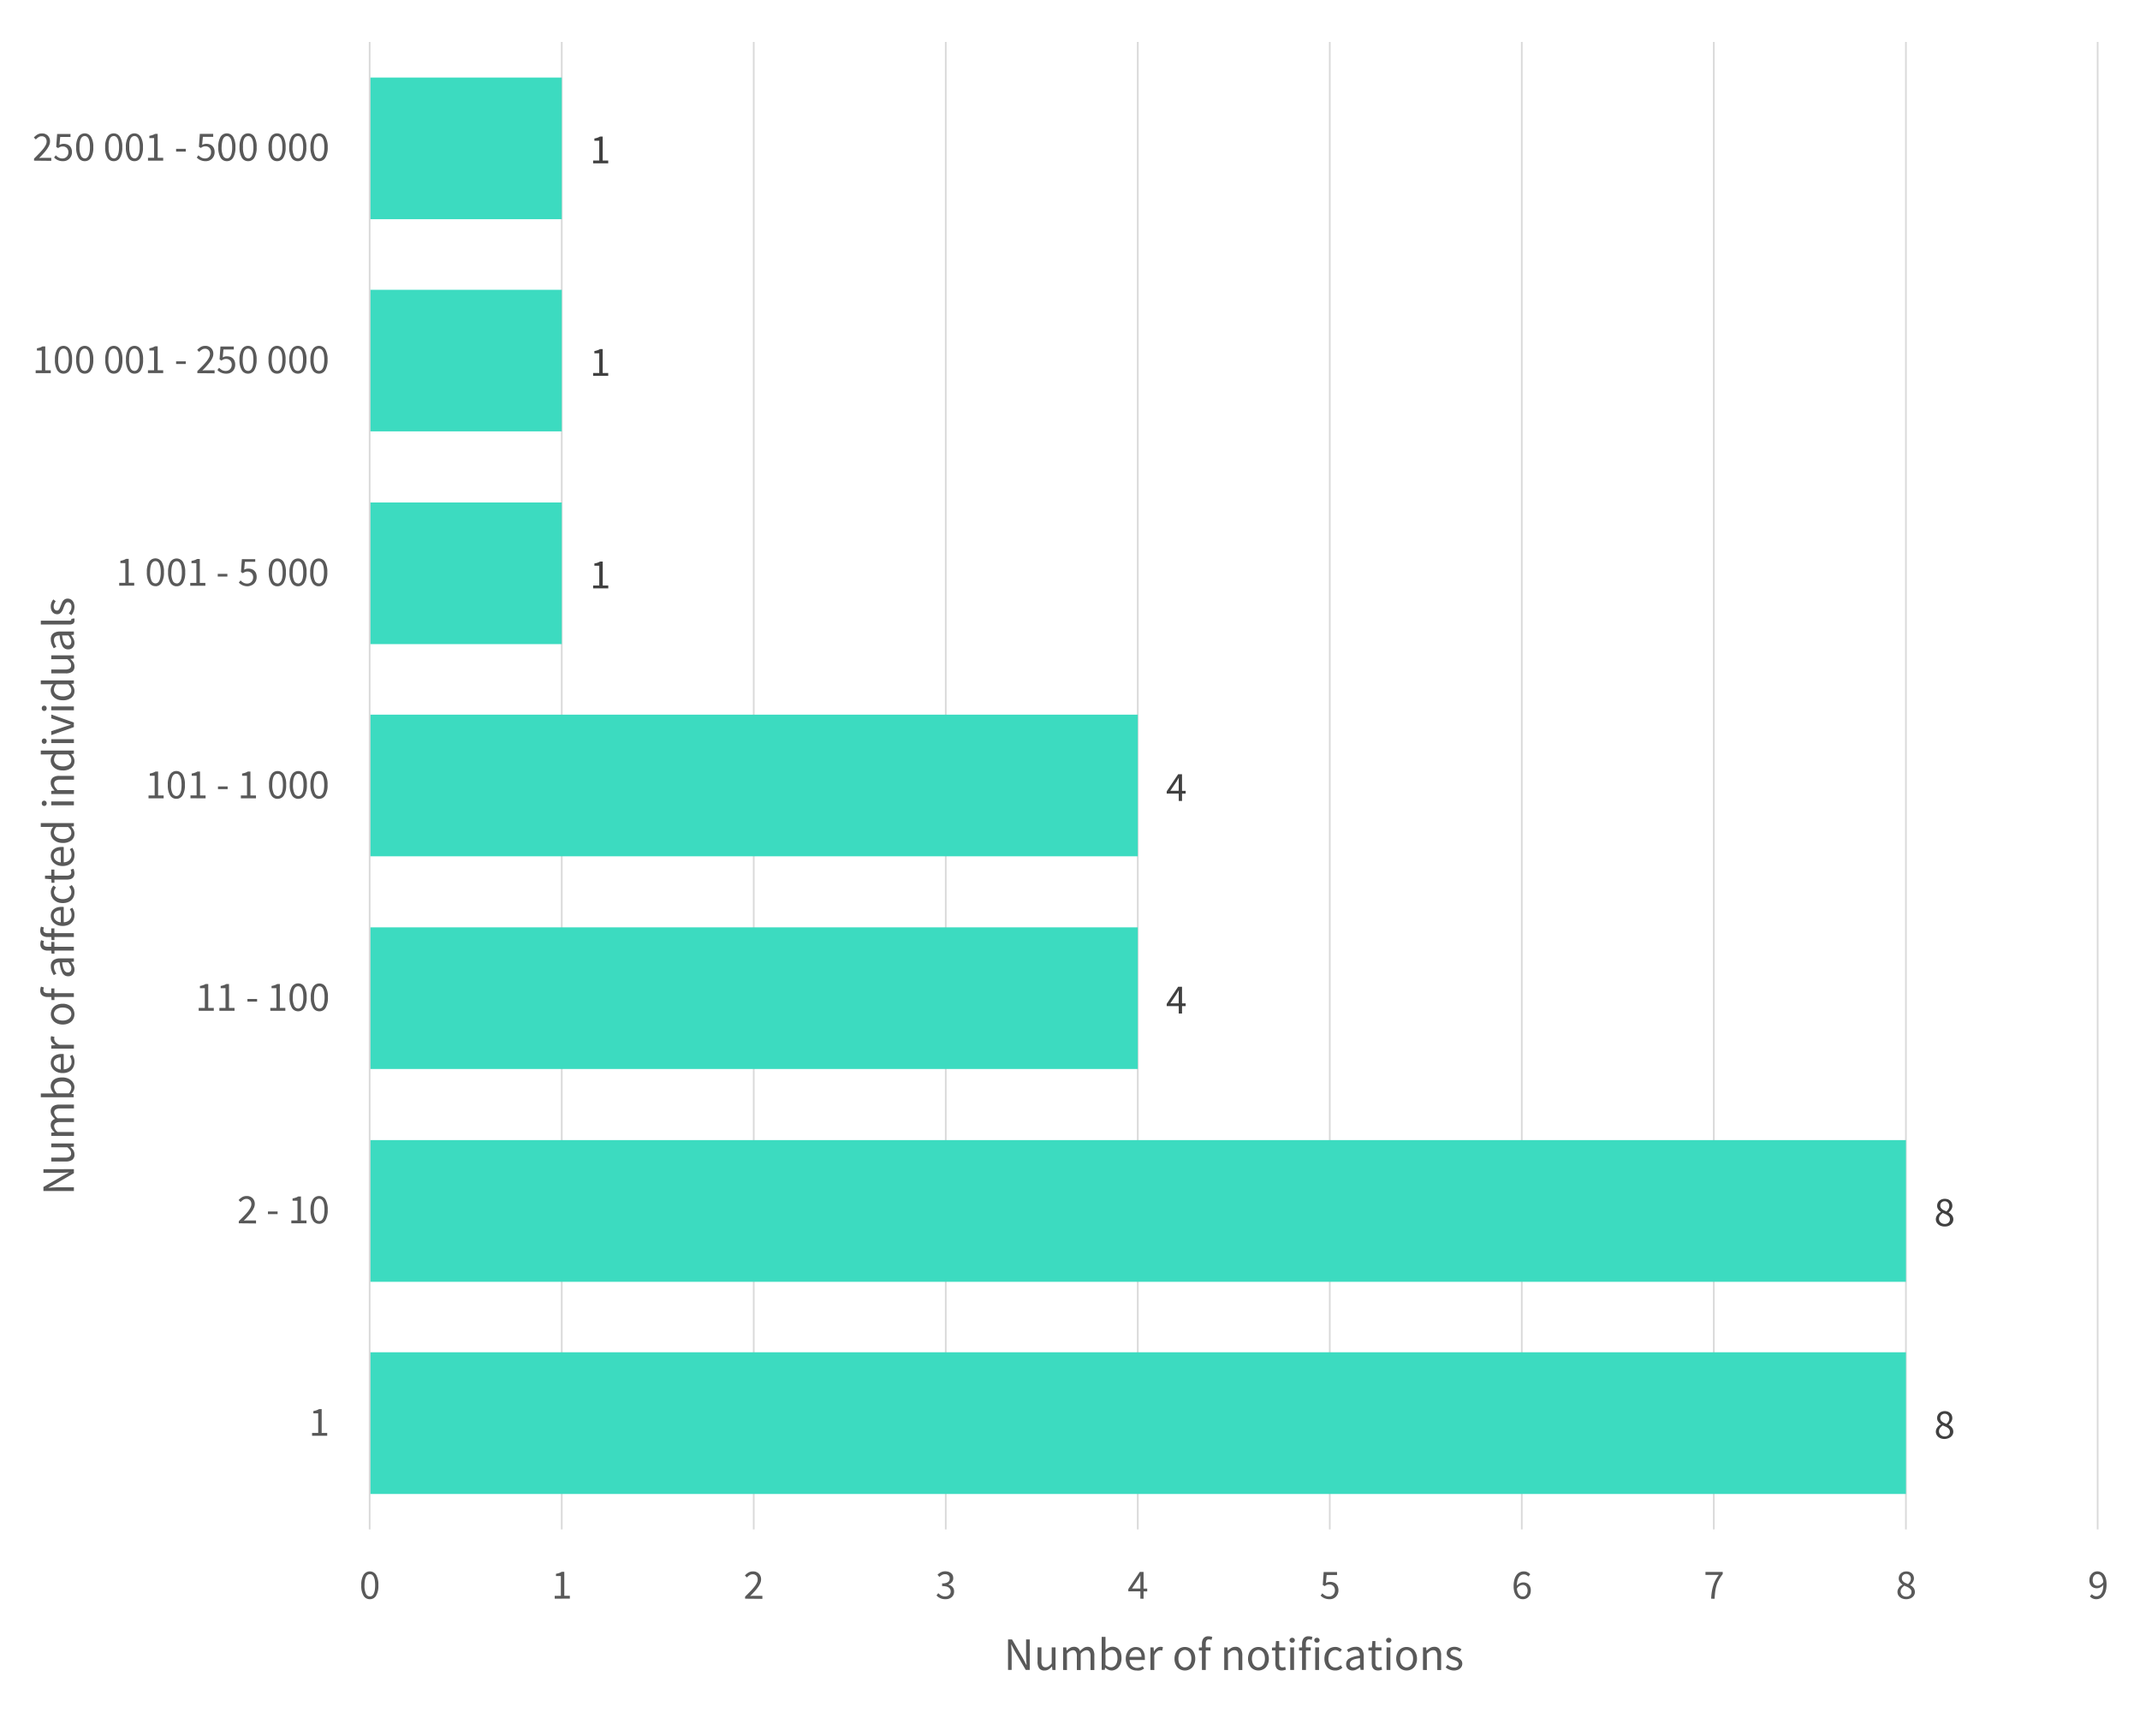 <svg xmlns="http://www.w3.org/2000/svg" viewBox="0 0 960 778.81"><defs><style>.cls-1,.cls-5{fill:none;}.cls-1{stroke:#d9d9d9;stroke-linejoin:round;stroke-width:0.75px;}.cls-2{fill:#3cdbc0;}.cls-3{fill:#404040;}.cls-4{fill:#595959;}</style></defs><title>chart-3-1</title><g id="Layer_2" data-name="Layer 2"><g id="Layer_1-2" data-name="Layer 1"><path class="cls-1" d="M941,18.81V686.08M855,18.81V686.08M768.81,18.81V686.08M682.67,18.81V686.08M596.53,18.81V686.08M510.4,18.81V686.08M424.26,18.81V686.08M338.12,18.81V686.08M252,18.81V686.08"/><path class="cls-2" d="M252,98.34H165.83V34.8H252Zm0,95.17H165.83V130H252Zm0,95.43H165.83V225.41H252ZM510.4,384.12H165.83V320.59H510.4Zm0,95.43H165.83V416H510.4ZM855,575H165.83V511.44H855Zm0,95.18H165.83V606.62H855Z"/><line class="cls-1" x1="165.83" y1="686.08" x2="165.83" y2="18.81"/><path class="cls-3" d="M872.36,645.52a5,5,0,0,1-1.58-.24,3.83,3.83,0,0,1-1.24-.69,3.25,3.25,0,0,1-.82-1.05,2.9,2.9,0,0,1-.3-1.31,3,3,0,0,1,.2-1.09,3.61,3.61,0,0,1,.51-.9,3.72,3.72,0,0,1,.71-.72,6.22,6.22,0,0,1,.84-.53v-.08a5.26,5.26,0,0,1-1.17-1.14,2.6,2.6,0,0,1-.51-1.63,2.91,2.91,0,0,1,.27-1.26,2.87,2.87,0,0,1,.71-1,3.2,3.2,0,0,1,1.08-.63,3.9,3.9,0,0,1,1.35-.23,4,4,0,0,1,1.42.24,3.28,3.28,0,0,1,1.06.66,2.9,2.9,0,0,1,.68,1,3.57,3.57,0,0,1,.23,1.29,2.51,2.51,0,0,1-.16.9,4.33,4.33,0,0,1-.39.81,4,4,0,0,1-.53.68,5.12,5.12,0,0,1-.57.51v.07a6.13,6.13,0,0,1,.77.52,3.8,3.8,0,0,1,.67.66,3.1,3.1,0,0,1,.47.84,3,3,0,0,1,.18,1.07,2.84,2.84,0,0,1-.29,1.26,3,3,0,0,1-.79,1,3.79,3.79,0,0,1-1.22.68A5,5,0,0,1,872.36,645.52Zm0-1.15a2.45,2.45,0,0,0,1.71-.58,2,2,0,0,0,.65-1.53,1.82,1.82,0,0,0-.26-1,2.63,2.63,0,0,0-.72-.73,5.19,5.19,0,0,0-1-.56c-.39-.17-.8-.35-1.23-.52a4.67,4.67,0,0,0-1.2,1.14,2.41,2.41,0,0,0-.48,1.48,2.17,2.17,0,0,0,.2.92,2.27,2.27,0,0,0,.55.72,2.31,2.31,0,0,0,.82.48A2.78,2.78,0,0,0,872.39,644.37Zm.81-5.63a4.29,4.29,0,0,0,.94-1.15,2.58,2.58,0,0,0,.33-1.26,2.23,2.23,0,0,0-.55-1.52,2,2,0,0,0-1.54-.61,2,2,0,0,0-1.4.53,1.88,1.88,0,0,0-.54,1.41,1.78,1.78,0,0,0,.22.93,2.49,2.49,0,0,0,.61.69,5.13,5.13,0,0,0,.89.54C872.49,638.46,872.84,638.6,873.2,638.74Z"/><path class="cls-3" d="M872.36,550.2a4.76,4.76,0,0,1-1.58-.25,3.81,3.81,0,0,1-1.24-.68,3.47,3.47,0,0,1-.82-1,3,3,0,0,1-.1-2.4,3.74,3.74,0,0,1,1.22-1.62,5.43,5.43,0,0,1,.84-.54v-.07a5.74,5.74,0,0,1-1.17-1.14,2.62,2.62,0,0,1-.51-1.63,3,3,0,0,1,1-2.23,3.2,3.2,0,0,1,1.08-.63,3.68,3.68,0,0,1,1.35-.23,4.19,4.19,0,0,1,1.42.23,3.28,3.28,0,0,1,1.06.66,3.09,3.09,0,0,1,.68,1,3.65,3.65,0,0,1,.23,1.29,2.53,2.53,0,0,1-.16.91,5,5,0,0,1-.39.81,3.91,3.91,0,0,1-.53.67,5.12,5.12,0,0,1-.57.51v.08a7.32,7.32,0,0,1,.77.51,4.65,4.65,0,0,1,.67.66,3.43,3.43,0,0,1,.47.84,3,3,0,0,1,.18,1.08,3,3,0,0,1-1.08,2.27,3.61,3.61,0,0,1-1.22.68A4.72,4.72,0,0,1,872.36,550.2Zm0-1.15a2.49,2.49,0,0,0,1.71-.58,2,2,0,0,0,.65-1.53,1.88,1.88,0,0,0-.26-1,2.6,2.6,0,0,0-.72-.72,5.75,5.75,0,0,0-1-.57l-1.23-.52a5,5,0,0,0-1.2,1.14,2.45,2.45,0,0,0-.48,1.48,2.11,2.11,0,0,0,.2.92,2.37,2.37,0,0,0,1.37,1.21A3,3,0,0,0,872.39,549.05Zm.81-5.63a4.45,4.45,0,0,0,.94-1.15,2.58,2.58,0,0,0,.33-1.26,2.22,2.22,0,0,0-.55-1.52,2,2,0,0,0-1.54-.61,1.91,1.91,0,0,0-1.4.53,1.88,1.88,0,0,0-.54,1.41,1.83,1.83,0,0,0,.22.93,2.49,2.49,0,0,0,.61.69,4.55,4.55,0,0,0,.89.53C872.49,543.13,872.84,543.28,873.2,543.42Z"/><path class="cls-3" d="M528.78,454.65v-3.32h-5.4v-1l5.14-7.69h1.73v7.46h1.64v1.24h-1.64v3.32ZM525,450.09h3.76V446.6c0-.32,0-.71,0-1.15s0-.84.07-1.16h-.08c-.15.29-.31.57-.47.85l-.51.84Z"/><path class="cls-3" d="M528.78,359.3V356h-5.4v-1l5.14-7.68h1.73v7.45h1.64V356h-1.64v3.31ZM525,354.74h3.76v-3.48c0-.33,0-.71,0-1.16s0-.83.07-1.16h-.08c-.15.29-.31.57-.47.85s-.33.56-.51.85Z"/><path class="cls-3" d="M266.07,263.94v-1.29h2.76v-8.87h-2.19v-1a10.23,10.23,0,0,0,1.45-.36,6.58,6.58,0,0,0,1.1-.52h1.19v10.76h2.49v1.29Z"/><path class="cls-3" d="M266.07,168.61v-1.28h2.75v-8.85h-2.18v-1a8.83,8.83,0,0,0,1.44-.37,5.31,5.31,0,0,0,1.1-.52h1.18v10.74h2.49v1.28Z"/><path class="cls-3" d="M266.07,73.27V72h2.75V63.13h-2.18v-1a10.07,10.07,0,0,0,1.44-.36,6.58,6.58,0,0,0,1.1-.52h1.18V72h2.49v1.28Z"/><path class="cls-4" d="M165.91,717.39a3.18,3.18,0,0,1-2.84-1.62,8.76,8.76,0,0,1-1-4.65,8.58,8.58,0,0,1,1-4.62,3.33,3.33,0,0,1,5.67,0,8.68,8.68,0,0,1,1,4.62,8.87,8.87,0,0,1-1,4.65A3.18,3.18,0,0,1,165.91,717.39Zm0-1.25a1.59,1.59,0,0,0,1-.29,2.27,2.27,0,0,0,.74-.9,6.23,6.23,0,0,0,.48-1.57,15.17,15.17,0,0,0,0-4.53,6,6,0,0,0-.48-1.53,2.27,2.27,0,0,0-.74-.88,1.73,1.73,0,0,0-1-.28,1.79,1.79,0,0,0-1,.28,2.19,2.19,0,0,0-.74.88,5.31,5.31,0,0,0-.48,1.53,12.43,12.43,0,0,0-.17,2.27,8.37,8.37,0,0,0,.65,3.83A1.91,1.91,0,0,0,165.91,716.14Z"/><path class="cls-4" d="M248.85,717.16v-1.28h2.75V707h-2.19v-1a8.83,8.83,0,0,0,1.44-.37,4.86,4.86,0,0,0,1.1-.52h1.19v10.74h2.49v1.28Z"/><path class="cls-4" d="M334.25,717.16v-.92c.9-.91,1.71-1.72,2.41-2.45a24.08,24.08,0,0,0,1.77-2,9.75,9.75,0,0,0,1.09-1.71,3.52,3.52,0,0,0,.38-1.52,2.53,2.53,0,0,0-.56-1.69,2.15,2.15,0,0,0-1.72-.66,2.47,2.47,0,0,0-1.39.42,6,6,0,0,0-1.17,1l-.89-.88a6.78,6.78,0,0,1,1.61-1.33,3.94,3.94,0,0,1,2-.5,3.53,3.53,0,0,1,2.64,1,3.49,3.49,0,0,1,1,2.57,4.38,4.38,0,0,1-.37,1.7,9,9,0,0,1-1,1.77,21.51,21.51,0,0,1-1.54,1.91c-.6.66-1.25,1.36-2,2.1l1-.08c.35,0,.68,0,1,0H342v1.34Z"/><path class="cls-4" d="M424.08,717.39a5.91,5.91,0,0,1-1.31-.14,5.26,5.26,0,0,1-1.08-.38,5,5,0,0,1-.88-.54,4.71,4.71,0,0,1-.69-.64l.79-1a6.1,6.1,0,0,0,1.28,1,3.42,3.42,0,0,0,1.79.44,2.64,2.64,0,0,0,1.79-.6,2,2,0,0,0,.7-1.61,2.4,2.4,0,0,0-.2-1,1.87,1.87,0,0,0-.65-.76,3.3,3.3,0,0,0-1.18-.49,8.43,8.43,0,0,0-1.81-.17v-1.19a6.16,6.16,0,0,0,1.61-.17,3,3,0,0,0,1.05-.47,1.77,1.77,0,0,0,.58-.71,2.39,2.39,0,0,0,.17-.89,1.79,1.79,0,0,0-.56-1.39,2.14,2.14,0,0,0-1.51-.51,2.83,2.83,0,0,0-1.39.34,5.41,5.41,0,0,0-1.18.88l-.82-1a6.28,6.28,0,0,1,1.53-1.09,4.22,4.22,0,0,1,1.91-.42,4.75,4.75,0,0,1,1.45.21,3.25,3.25,0,0,1,1.14.59,2.69,2.69,0,0,1,.75.95,3.14,3.14,0,0,1,.26,1.3,2.65,2.65,0,0,1-.6,1.79,4,4,0,0,1-1.59,1.07v.08a4.13,4.13,0,0,1,1,.38,3.28,3.28,0,0,1,.83.64,3,3,0,0,1,.56.9A3.12,3.12,0,0,1,428,714a3.19,3.19,0,0,1-.31,1.43,3.09,3.09,0,0,1-.84,1.08,3.82,3.82,0,0,1-1.26.68A4.78,4.78,0,0,1,424.08,717.39Z"/><path class="cls-4" d="M511.56,717.16v-3.31h-5.41v-1l5.15-7.69H513v7.46h1.64v1.25H513v3.31Zm-3.77-4.56h3.77v-3.48c0-.33,0-.71,0-1.16s0-.83.06-1.16h-.07c-.15.29-.31.57-.47.85l-.51.85Z"/><path class="cls-4" d="M596.38,717.39a5.42,5.42,0,0,1-2.38-.51,4.66,4.66,0,0,1-.87-.52,5.17,5.17,0,0,1-.69-.61l.76-1a5.06,5.06,0,0,0,1.25,1,3.47,3.47,0,0,0,1.78.42,2.69,2.69,0,0,0,1-.2,2.53,2.53,0,0,0,.84-.56,2.59,2.59,0,0,0,.57-.86,3,3,0,0,0,.2-1.13,2.63,2.63,0,0,0-.69-1.94,2.52,2.52,0,0,0-1.87-.7,2.61,2.61,0,0,0-1.06.19,6.23,6.23,0,0,0-1,.54l-.83-.52.4-5.79h6v1.34h-4.66l-.32,3.56a5.34,5.34,0,0,1,.87-.36,3.63,3.63,0,0,1,1-.13,4.59,4.59,0,0,1,1.45.23,3.18,3.18,0,0,1,2,1.85,4.52,4.52,0,0,1,.29,1.69,4.27,4.27,0,0,1-.34,1.73,3.82,3.82,0,0,1-.91,1.27,3.71,3.71,0,0,1-1.29.79A4,4,0,0,1,596.38,717.39Z"/><path class="cls-4" d="M683.16,717.39a3.75,3.75,0,0,1-1.64-.36,3.64,3.64,0,0,1-1.31-1.08,5.76,5.76,0,0,1-.88-1.81,9.12,9.12,0,0,1-.32-2.54,10.9,10.9,0,0,1,.38-3.07,6,6,0,0,1,1-2.08,3.82,3.82,0,0,1,1.46-1.16,4.06,4.06,0,0,1,1.72-.37,3.6,3.6,0,0,1,1.69.37,4.42,4.42,0,0,1,1.21.91l-.87,1a2.85,2.85,0,0,0-.89-.69,2.44,2.44,0,0,0-1.08-.25,2.86,2.86,0,0,0-1.19.26,2.64,2.64,0,0,0-1,.87,4.88,4.88,0,0,0-.7,1.57,10,10,0,0,0-.28,2.4,4.46,4.46,0,0,1,1.32-1.1,3.12,3.12,0,0,1,1.49-.4,3.36,3.36,0,0,1,2.49.92,3.72,3.72,0,0,1,.94,2.79,4.18,4.18,0,0,1-.29,1.57,3.68,3.68,0,0,1-.77,1.21,3.4,3.4,0,0,1-1.13.79A3.33,3.33,0,0,1,683.16,717.39Zm0-1.23A1.74,1.74,0,0,0,684,716a1.78,1.78,0,0,0,.66-.53,2.64,2.64,0,0,0,.45-.83,3.6,3.6,0,0,0,.16-1.08,2.91,2.91,0,0,0-.55-1.87A2,2,0,0,0,683,711a2.72,2.72,0,0,0-1.26.37,3.67,3.67,0,0,0-1.24,1.22,5.24,5.24,0,0,0,.82,2.68A2.12,2.12,0,0,0,683.16,716.16Z"/><path class="cls-4" d="M767.62,717.16a27.83,27.83,0,0,1,.3-3.11,18.41,18.41,0,0,1,.63-2.68,14.75,14.75,0,0,1,1-2.46,22.28,22.28,0,0,1,1.52-2.43h-6v-1.34h7.74v1a17.27,17.27,0,0,0-1.74,2.59,13.59,13.59,0,0,0-1.07,2.54,16.49,16.49,0,0,0-.57,2.73c-.12,1-.21,2-.26,3.19Z"/><path class="cls-4" d="M855.13,717.39a4.7,4.7,0,0,1-1.57-.25,3.56,3.56,0,0,1-1.24-.69,3.18,3.18,0,0,1-.82-1,3.1,3.1,0,0,1-.11-2.4,4.46,4.46,0,0,1,.51-.91,4,4,0,0,1,.72-.71,5.43,5.43,0,0,1,.84-.54v-.07a5.74,5.74,0,0,1-1.17-1.14,2.62,2.62,0,0,1-.51-1.63,3,3,0,0,1,.26-1.26,3,3,0,0,1,.72-1,3.46,3.46,0,0,1,1.07-.64,4,4,0,0,1,1.36-.22,4.09,4.09,0,0,1,1.41.23,3.22,3.22,0,0,1,1.07.66,2.83,2.83,0,0,1,.67,1,3.44,3.44,0,0,1,.24,1.29,2.47,2.47,0,0,1-.16.9,4.36,4.36,0,0,1-.4.81,3.59,3.59,0,0,1-.52.68,5.17,5.17,0,0,1-.58.51v.08a7.44,7.44,0,0,1,.78.51,4.12,4.12,0,0,1,.66.66,2.88,2.88,0,0,1,.47.84,3,3,0,0,1,.18,1.08,2.83,2.83,0,0,1-.28,1.26,3,3,0,0,1-.79,1,3.71,3.71,0,0,1-1.22.68A4.74,4.74,0,0,1,855.13,717.39Zm0-1.15a2.48,2.48,0,0,0,1.71-.59,1.94,1.94,0,0,0,.65-1.52,1.8,1.8,0,0,0-.27-1,2.32,2.32,0,0,0-.71-.72,6.1,6.1,0,0,0-1-.57l-1.23-.52a5,5,0,0,0-1.2,1.14,2.43,2.43,0,0,0-.48,1.48,2.11,2.11,0,0,0,.2.92,2.28,2.28,0,0,0,.54.73,2.5,2.5,0,0,0,.82.48A3.12,3.12,0,0,0,855.17,716.24Zm.81-5.63a4.61,4.61,0,0,0,.93-1.15,2.58,2.58,0,0,0,.33-1.26,2.21,2.21,0,0,0-.54-1.52,2,2,0,0,0-1.55-.61,1.92,1.92,0,0,0-1.39.52,1.88,1.88,0,0,0-.55,1.42,1.83,1.83,0,0,0,.23.93,2.34,2.34,0,0,0,.61.69,4.28,4.28,0,0,0,.89.53C855.27,710.32,855.62,710.47,856,710.61Z"/><path class="cls-4" d="M940.42,717.39a3.71,3.71,0,0,1-1.68-.36,4,4,0,0,1-1.22-.9l.87-1a3,3,0,0,0,.89.69,2.34,2.34,0,0,0,1.09.27,2.74,2.74,0,0,0,1.2-.27,2.48,2.48,0,0,0,1-.87,5.11,5.11,0,0,0,.7-1.59,10.28,10.28,0,0,0,.28-2.43,4.57,4.57,0,0,1-1.32,1.13,3.15,3.15,0,0,1-1.51.41,3.36,3.36,0,0,1-2.48-.92,3.79,3.79,0,0,1-.92-2.79,4.14,4.14,0,0,1,.28-1.57,3.88,3.88,0,0,1,.76-1.22,3.44,3.44,0,0,1,1.13-.79,3.36,3.36,0,0,1,1.37-.28,3.75,3.75,0,0,1,1.64.36,3.58,3.58,0,0,1,1.32,1.08,5.45,5.45,0,0,1,.87,1.81,9.07,9.07,0,0,1,.31,2.53,11,11,0,0,1-.38,3.08,6.06,6.06,0,0,1-1,2.07,4,4,0,0,1-1.46,1.17A4.27,4.27,0,0,1,940.42,717.39Zm.57-6.07a2.61,2.61,0,0,0,1.27-.37,3.93,3.93,0,0,0,1.25-1.23,5.08,5.08,0,0,0-.83-2.67,2.15,2.15,0,0,0-1.82-.91,1.9,1.9,0,0,0-.82.19,2,2,0,0,0-.67.54,2.4,2.4,0,0,0-.44.84,3.29,3.29,0,0,0-.16,1.07,2.9,2.9,0,0,0,.54,1.86A2,2,0,0,0,941,711.32Z"/><path class="cls-4" d="M140,644.08V642.8h2.75V634h-2.18v-1a8.83,8.83,0,0,0,1.44-.37,5.58,5.58,0,0,0,1.1-.51h1.19V642.8h2.48v1.28Z"/><path class="cls-4" d="M107.12,548.76v-.92c.91-.91,1.71-1.72,2.42-2.45a25.77,25.77,0,0,0,1.77-2,10.37,10.37,0,0,0,1.09-1.71,3.5,3.5,0,0,0,.37-1.52,2.48,2.48,0,0,0-.56-1.69,2.14,2.14,0,0,0-1.71-.66,2.5,2.5,0,0,0-1.4.42,6.27,6.27,0,0,0-1.17,1l-.88-.89a7,7,0,0,1,1.6-1.33,4,4,0,0,1,2-.49,3.53,3.53,0,0,1,2.64,1,3.48,3.48,0,0,1,1,2.57,4.21,4.21,0,0,1-.37,1.7,9.54,9.54,0,0,1-1,1.77,21.67,21.67,0,0,1-1.55,1.9c-.59.66-1.25,1.36-2,2.1l1-.07c.35,0,.69,0,1,0h3.48v1.34Zm13.08-4.13v-1.18h4.33v1.18Zm10.49,4.13v-1.28h2.75v-8.86h-2.19v-1a10,10,0,0,0,1.44-.37,5.33,5.33,0,0,0,1.1-.52H135v10.74h2.49v1.28Zm12.48.22a3.19,3.19,0,0,1-2.84-1.62,8.76,8.76,0,0,1-1-4.65,8.54,8.54,0,0,1,1-4.61,3.33,3.33,0,0,1,5.67,0,8.54,8.54,0,0,1,1,4.61,8.76,8.76,0,0,1-1,4.65A3.18,3.18,0,0,1,143.17,549Zm0-1.24a1.64,1.64,0,0,0,1-.29,2.38,2.38,0,0,0,.74-.91,5.33,5.33,0,0,0,.48-1.56,15.17,15.17,0,0,0,0-4.53,5.11,5.11,0,0,0-.48-1.53,2.27,2.27,0,0,0-.74-.88,1.63,1.63,0,0,0-1-.28,1.71,1.71,0,0,0-1,.28,2.27,2.27,0,0,0-.74.88,5.11,5.11,0,0,0-.48,1.53,13.27,13.27,0,0,0-.17,2.26,8.45,8.45,0,0,0,.65,3.83A1.92,1.92,0,0,0,143.17,547.74Z"/><path class="cls-4" d="M89.13,453.43v-1.28h2.75V443.3H89.69v-1a8.32,8.32,0,0,0,1.44-.37,5.67,5.67,0,0,0,1.11-.51h1.18v10.73h2.49v1.28Zm9.28,0v-1.28h2.75V443.3H99v-1a8.83,8.83,0,0,0,1.44-.37,5.32,5.32,0,0,0,1.1-.51h1.19v10.73h2.48v1.28ZM111,449.31v-1.19h4.33v1.19Zm10.26,4.12v-1.28H124V443.3h-2.18v-1a8.83,8.83,0,0,0,1.44-.37,5.85,5.85,0,0,0,1.1-.51h1.18v10.73H128v1.28Zm12.49.23A3.2,3.2,0,0,1,130.9,452a8.87,8.87,0,0,1-1-4.65,8.7,8.7,0,0,1,1-4.62,3.22,3.22,0,0,1,2.85-1.58,3.18,3.18,0,0,1,2.82,1.58,8.6,8.6,0,0,1,1,4.62,8.76,8.76,0,0,1-1,4.65A3.16,3.16,0,0,1,133.75,453.66Zm0-1.24a1.6,1.6,0,0,0,.95-.3,2.25,2.25,0,0,0,.73-.9,5.53,5.53,0,0,0,.48-1.56,12.51,12.51,0,0,0,.17-2.27,12.32,12.32,0,0,0-.17-2.26,5.28,5.28,0,0,0-.48-1.54,2.22,2.22,0,0,0-.73-.87,1.66,1.66,0,0,0-.95-.29,1.72,1.72,0,0,0-1,.29,2.25,2.25,0,0,0-.75.87,6,6,0,0,0-.48,1.54,13.27,13.27,0,0,0-.17,2.26,8.48,8.48,0,0,0,.65,3.83A1.94,1.94,0,0,0,133.75,452.42Zm9.53,1.24a3.2,3.2,0,0,1-2.85-1.62,8.87,8.87,0,0,1-1-4.65,8.7,8.7,0,0,1,1-4.62,3.22,3.22,0,0,1,2.85-1.58,3.18,3.18,0,0,1,2.82,1.58,8.6,8.6,0,0,1,1,4.62,8.76,8.76,0,0,1-1,4.65A3.16,3.16,0,0,1,143.28,453.66Zm0-1.24a1.6,1.6,0,0,0,.95-.3,2.25,2.25,0,0,0,.73-.9,5.53,5.53,0,0,0,.48-1.56,12.51,12.51,0,0,0,.17-2.27,12.32,12.32,0,0,0-.17-2.26,5.28,5.28,0,0,0-.48-1.54,2.22,2.22,0,0,0-.73-.87,1.66,1.66,0,0,0-.95-.29,1.72,1.72,0,0,0-1,.29,2.25,2.25,0,0,0-.75.87,6,6,0,0,0-.48,1.54,13.27,13.27,0,0,0-.17,2.26,8.48,8.48,0,0,0,.65,3.83A1.94,1.94,0,0,0,143.28,452.42Z"/><path class="cls-4" d="M66.63,358.11v-1.28h2.75V348H67.2v-1a8.83,8.83,0,0,0,1.44-.37,5.59,5.59,0,0,0,1.1-.52h1.19v10.74h2.48v1.28Zm12.49.23a3.17,3.17,0,0,1-2.84-1.62,8.8,8.8,0,0,1-1-4.66,8.54,8.54,0,0,1,1-4.61,3.32,3.32,0,0,1,5.66,0,8.54,8.54,0,0,1,1,4.61,8.8,8.8,0,0,1-1,4.66A3.16,3.16,0,0,1,79.12,358.34Zm0-1.25a1.66,1.66,0,0,0,.95-.29,2.33,2.33,0,0,0,.73-.9,5.82,5.82,0,0,0,.49-1.57,16.11,16.11,0,0,0,0-4.53,5.51,5.51,0,0,0-.49-1.53,2.25,2.25,0,0,0-.73-.88,1.66,1.66,0,0,0-.95-.28,1.71,1.71,0,0,0-1,.28,2.29,2.29,0,0,0-.75.88,5.88,5.88,0,0,0-.48,1.53,13.27,13.27,0,0,0-.17,2.26,8.53,8.53,0,0,0,.65,3.84A2,2,0,0,0,79.12,357.09Zm6.33,1v-1.28H88.2V348H86v-1a8.57,8.57,0,0,0,1.44-.37,5.69,5.69,0,0,0,1.11-.52h1.18v10.74h2.49v1.28ZM97.78,354V352.8h4.34V354Zm10.27,4.13v-1.28h2.75V348h-2.19v-1a8.32,8.32,0,0,0,1.44-.37,5.69,5.69,0,0,0,1.11-.52h1.18v10.74h2.49v1.28Zm16.5.23a3.2,3.2,0,0,1-2.85-1.62,8.91,8.91,0,0,1-1-4.66,8.64,8.64,0,0,1,1-4.61,3.2,3.2,0,0,1,2.85-1.58,3.16,3.16,0,0,1,2.82,1.58,8.54,8.54,0,0,1,1,4.61,8.8,8.8,0,0,1-1,4.66A3.16,3.16,0,0,1,124.55,358.34Zm0-1.25a1.66,1.66,0,0,0,1-.29,2.33,2.33,0,0,0,.73-.9,5.51,5.51,0,0,0,.48-1.57,15.17,15.17,0,0,0,0-4.53,5.21,5.21,0,0,0-.48-1.53,2.25,2.25,0,0,0-.73-.88,1.66,1.66,0,0,0-1-.28,1.71,1.71,0,0,0-1,.28,2.29,2.29,0,0,0-.75.88,5.88,5.88,0,0,0-.48,1.53,13.27,13.27,0,0,0-.17,2.26,8.53,8.53,0,0,0,.65,3.84A1.94,1.94,0,0,0,124.55,357.09Zm9.28,1.25a3.19,3.19,0,0,1-2.84-1.62,8.8,8.8,0,0,1-1-4.66,8.54,8.54,0,0,1,1-4.61,3.33,3.33,0,0,1,5.67,0,8.54,8.54,0,0,1,1,4.61,8.8,8.8,0,0,1-1,4.66A3.18,3.18,0,0,1,133.83,358.34Zm0-1.25a1.66,1.66,0,0,0,.95-.29,2.34,2.34,0,0,0,.74-.9,5.51,5.51,0,0,0,.48-1.57,15.17,15.17,0,0,0,0-4.53,5.21,5.21,0,0,0-.48-1.53,2.27,2.27,0,0,0-.74-.88,1.66,1.66,0,0,0-.95-.28,1.71,1.71,0,0,0-1,.28,2.27,2.27,0,0,0-.74.88,5.21,5.21,0,0,0-.48,1.53,13.27,13.27,0,0,0-.17,2.26,8.53,8.53,0,0,0,.65,3.84A1.93,1.93,0,0,0,133.83,357.09Zm9.29,1.25a3.2,3.2,0,0,1-2.85-1.62,8.91,8.91,0,0,1-1-4.66,8.64,8.64,0,0,1,1-4.61,3.2,3.2,0,0,1,2.85-1.58,3.16,3.16,0,0,1,2.82,1.58,8.54,8.54,0,0,1,1,4.61,8.8,8.8,0,0,1-1,4.66A3.16,3.16,0,0,1,143.12,358.34Zm0-1.25a1.66,1.66,0,0,0,.95-.29,2.33,2.33,0,0,0,.73-.9,5.51,5.51,0,0,0,.48-1.57,15.17,15.17,0,0,0,0-4.53,5.21,5.21,0,0,0-.48-1.53,2.25,2.25,0,0,0-.73-.88,1.66,1.66,0,0,0-.95-.28,1.71,1.71,0,0,0-1,.28,2.29,2.29,0,0,0-.75.88,5.88,5.88,0,0,0-.48,1.53,13.27,13.27,0,0,0-.17,2.26,8.53,8.53,0,0,0,.65,3.84A2,2,0,0,0,143.12,357.09Z"/><path class="cls-4" d="M53.47,262.72v-1.28h2.75v-8.85H54v-1a8.83,8.83,0,0,0,1.44-.37,5.58,5.58,0,0,0,1.1-.51h1.19v10.73h2.48v1.28Zm16.26.23a3.2,3.2,0,0,1-2.85-1.62,8.77,8.77,0,0,1-1-4.65,8.58,8.58,0,0,1,1-4.62,3.33,3.33,0,0,1,5.67,0,8.58,8.58,0,0,1,1,4.62,8.76,8.76,0,0,1-1,4.65A3.17,3.17,0,0,1,69.73,263Zm0-1.25a1.59,1.59,0,0,0,1-.29,2.25,2.25,0,0,0,.73-.9,5.53,5.53,0,0,0,.48-1.56,12.51,12.51,0,0,0,.17-2.27,12.25,12.25,0,0,0-.17-2.26,5.28,5.28,0,0,0-.48-1.54,2.22,2.22,0,0,0-.73-.87,1.66,1.66,0,0,0-1-.29,1.72,1.72,0,0,0-1,.29,2.25,2.25,0,0,0-.75.87,6,6,0,0,0-.48,1.54,13.19,13.19,0,0,0-.17,2.26,8.51,8.51,0,0,0,.65,3.83A1.93,1.93,0,0,0,69.73,261.7ZM79.26,263a3.2,3.2,0,0,1-2.85-1.62,8.87,8.87,0,0,1-1-4.65,8.68,8.68,0,0,1,1-4.62,3.33,3.33,0,0,1,5.67,0,8.58,8.58,0,0,1,1,4.62,8.76,8.76,0,0,1-1,4.65A3.17,3.17,0,0,1,79.26,263Zm0-1.25a1.59,1.59,0,0,0,.95-.29,2.25,2.25,0,0,0,.73-.9,5.53,5.53,0,0,0,.48-1.56,12.51,12.51,0,0,0,.17-2.27,12.25,12.25,0,0,0-.17-2.26,5.28,5.28,0,0,0-.48-1.54,2.22,2.22,0,0,0-.73-.87,1.66,1.66,0,0,0-.95-.29,1.72,1.72,0,0,0-1,.29,2.25,2.25,0,0,0-.75.87,6,6,0,0,0-.48,1.54,13.19,13.19,0,0,0-.17,2.26,8.51,8.51,0,0,0,.65,3.83A1.93,1.93,0,0,0,79.26,261.7Zm6.08,1v-1.28h2.75v-8.85H85.91v-1a8.83,8.83,0,0,0,1.44-.37,5.85,5.85,0,0,0,1.1-.51h1.18v10.73h2.49v1.28Zm12.34-4.12v-1.19H102v1.19ZM111.09,263a5.85,5.85,0,0,1-1.31-.14,6.21,6.21,0,0,1-1.08-.37,4.57,4.57,0,0,1-.86-.52,5.17,5.17,0,0,1-.69-.61l.75-1a5.31,5.31,0,0,0,1.26,1,3.47,3.47,0,0,0,1.78.42,2.69,2.69,0,0,0,1-.2,2.53,2.53,0,0,0,.84-.56,2.49,2.49,0,0,0,.57-.86,3.15,3.15,0,0,0,.2-1.13,2.63,2.63,0,0,0-.69-1.94,2.52,2.52,0,0,0-1.87-.7,2.61,2.61,0,0,0-1.06.19,5.63,5.63,0,0,0-1,.55l-.83-.53.4-5.78h6V252h-4.65l-.32,3.56a5.34,5.34,0,0,1,.87-.36,3.63,3.63,0,0,1,1-.13,4.59,4.59,0,0,1,1.45.23,3.24,3.24,0,0,1,2,1.85,4.52,4.52,0,0,1,.29,1.69,4.27,4.27,0,0,1-.34,1.73,3.82,3.82,0,0,1-.91,1.27,3.71,3.71,0,0,1-1.29.79A4.09,4.09,0,0,1,111.09,263Zm13.33,0a3.18,3.18,0,0,1-2.84-1.62,8.76,8.76,0,0,1-1-4.65,8.58,8.58,0,0,1,1-4.62,3.33,3.33,0,0,1,5.67,0,8.58,8.58,0,0,1,1,4.62,8.77,8.77,0,0,1-1,4.65A3.18,3.18,0,0,1,124.42,263Zm0-1.25a1.59,1.59,0,0,0,1-.29,2.27,2.27,0,0,0,.74-.9,5.53,5.53,0,0,0,.48-1.56,13.48,13.48,0,0,0,.17-2.27,13.19,13.19,0,0,0-.17-2.26,5.28,5.28,0,0,0-.48-1.54,2.23,2.23,0,0,0-.74-.87,1.66,1.66,0,0,0-1-.29,1.72,1.72,0,0,0-1,.29,2.15,2.15,0,0,0-.74.87,5.28,5.28,0,0,0-.48,1.54,12.25,12.25,0,0,0-.17,2.26,8.37,8.37,0,0,0,.65,3.83A1.91,1.91,0,0,0,124.42,261.7Zm9.29,1.25a3.2,3.2,0,0,1-2.85-1.62,8.87,8.87,0,0,1-1-4.65,8.68,8.68,0,0,1,1-4.62,3.33,3.33,0,0,1,5.67,0,8.58,8.58,0,0,1,1,4.62,8.76,8.76,0,0,1-1,4.65A3.17,3.17,0,0,1,133.71,263Zm0-1.25a1.59,1.59,0,0,0,.95-.29,2.25,2.25,0,0,0,.73-.9,5.53,5.53,0,0,0,.48-1.56,12.51,12.51,0,0,0,.17-2.27,12.25,12.25,0,0,0-.17-2.26,5.28,5.28,0,0,0-.48-1.54,2.22,2.22,0,0,0-.73-.87,1.66,1.66,0,0,0-.95-.29,1.72,1.72,0,0,0-1,.29,2.25,2.25,0,0,0-.75.87,6,6,0,0,0-.48,1.54,13.19,13.19,0,0,0-.17,2.26,8.51,8.51,0,0,0,.65,3.83A1.93,1.93,0,0,0,133.71,261.7ZM143,263a3.18,3.18,0,0,1-2.84-1.62,8.76,8.76,0,0,1-1-4.65,8.58,8.58,0,0,1,1-4.62,3.33,3.33,0,0,1,5.67,0,8.58,8.58,0,0,1,1,4.62,8.76,8.76,0,0,1-1,4.65A3.18,3.18,0,0,1,143,263Zm0-1.25a1.59,1.59,0,0,0,.95-.29,2.27,2.27,0,0,0,.74-.9,5.53,5.53,0,0,0,.48-1.56,13.48,13.48,0,0,0,.17-2.27,13.19,13.19,0,0,0-.17-2.26,5.28,5.28,0,0,0-.48-1.54,2.23,2.23,0,0,0-.74-.87,1.66,1.66,0,0,0-.95-.29,1.72,1.72,0,0,0-1,.29,2.23,2.23,0,0,0-.74.87,5.28,5.28,0,0,0-.48,1.54,13.19,13.19,0,0,0-.17,2.26,8.51,8.51,0,0,0,.65,3.83A1.91,1.91,0,0,0,143,261.7Z"/><path class="cls-4" d="M16,167.4v-1.28h2.75v-8.86H16.57v-1A10,10,0,0,0,18,155.9a5.91,5.91,0,0,0,1.1-.52H20.3v10.74h2.48v1.28Zm12.49.22A3.18,3.18,0,0,1,25.65,166a8.76,8.76,0,0,1-1-4.65,8.54,8.54,0,0,1,1-4.61,3.32,3.32,0,0,1,5.67,0,8.64,8.64,0,0,1,1,4.61,8.87,8.87,0,0,1-1,4.65A3.18,3.18,0,0,1,28.49,167.62Zm0-1.24a1.66,1.66,0,0,0,1-.29,2.38,2.38,0,0,0,.74-.91,6,6,0,0,0,.48-1.56,15.17,15.17,0,0,0,0-4.53,5.76,5.76,0,0,0-.48-1.53,2.27,2.27,0,0,0-.74-.88,1.66,1.66,0,0,0-1-.28,1.71,1.71,0,0,0-1,.28,2.19,2.19,0,0,0-.74.88,5.11,5.11,0,0,0-.48,1.53,12.32,12.32,0,0,0-.17,2.26,8.31,8.31,0,0,0,.65,3.83A1.92,1.92,0,0,0,28.49,166.38ZM38,167.62A3.18,3.18,0,0,1,35.18,166a8.76,8.76,0,0,1-1-4.65,8.54,8.54,0,0,1,1-4.61,3.32,3.32,0,0,1,5.67,0,8.55,8.55,0,0,1,1,4.61,8.77,8.77,0,0,1-1,4.65A3.18,3.18,0,0,1,38,167.62Zm0-1.24a1.66,1.66,0,0,0,.95-.29,2.38,2.38,0,0,0,.74-.91,6,6,0,0,0,.48-1.56,15.17,15.17,0,0,0,0-4.53,5.76,5.76,0,0,0-.48-1.53,2.27,2.27,0,0,0-.74-.88,1.66,1.66,0,0,0-.95-.28,1.71,1.71,0,0,0-1,.28,2.19,2.19,0,0,0-.74.88,5.11,5.11,0,0,0-.48,1.53,12.32,12.32,0,0,0-.17,2.26,8.31,8.31,0,0,0,.65,3.83A1.92,1.92,0,0,0,38,166.38Zm13,1.24A3.19,3.19,0,0,1,48.23,166a8.76,8.76,0,0,1-1-4.65,8.54,8.54,0,0,1,1-4.61,3.32,3.32,0,0,1,5.67,0,8.54,8.54,0,0,1,1,4.61,8.76,8.76,0,0,1-1,4.65A3.18,3.18,0,0,1,51.07,167.62Zm0-1.24a1.7,1.7,0,0,0,1-.29,2.46,2.46,0,0,0,.73-.91,5.33,5.33,0,0,0,.48-1.56,15.17,15.17,0,0,0,0-4.53,5.11,5.11,0,0,0-.48-1.53,2.34,2.34,0,0,0-.73-.88,1.69,1.69,0,0,0-1-.28,1.71,1.71,0,0,0-1,.28,2.27,2.27,0,0,0-.74.88,5.11,5.11,0,0,0-.48,1.53,13.27,13.27,0,0,0-.17,2.26,8.45,8.45,0,0,0,.65,3.83A1.92,1.92,0,0,0,51.07,166.38Zm9.29,1.24A3.17,3.17,0,0,1,57.52,166a8.76,8.76,0,0,1-1-4.65,8.54,8.54,0,0,1,1-4.61,3.31,3.31,0,0,1,5.66,0,8.54,8.54,0,0,1,1,4.61,8.76,8.76,0,0,1-1,4.65A3.16,3.16,0,0,1,60.36,167.62Zm0-1.24a1.66,1.66,0,0,0,1-.29,2.48,2.48,0,0,0,.74-.91,6,6,0,0,0,.48-1.56,16.11,16.11,0,0,0,0-4.53,5.76,5.76,0,0,0-.48-1.53,2.36,2.36,0,0,0-.74-.88,1.66,1.66,0,0,0-1-.28,1.71,1.71,0,0,0-1,.28,2.29,2.29,0,0,0-.75.88,5.76,5.76,0,0,0-.48,1.53,13.37,13.37,0,0,0-.16,2.26,8.47,8.47,0,0,0,.64,3.83A2,2,0,0,0,60.36,166.38Zm6.08,1v-1.28h2.75v-8.86H67v-1a10,10,0,0,0,1.44-.37,6.22,6.22,0,0,0,1.1-.52h1.19v10.74h2.48v1.28ZM79,163.27v-1.18h4.34v1.18Zm9.53,4.13v-.93c.91-.9,1.71-1.72,2.42-2.44a25.77,25.77,0,0,0,1.77-2,10.37,10.37,0,0,0,1.09-1.71,3.52,3.52,0,0,0,.38-1.52,2.49,2.49,0,0,0-.57-1.69,2.14,2.14,0,0,0-1.71-.66,2.5,2.5,0,0,0-1.4.42,6.27,6.27,0,0,0-1.17,1l-.88-.89a7.25,7.25,0,0,1,1.6-1.33,4,4,0,0,1,2-.5,3.57,3.57,0,0,1,2.64,1,3.52,3.52,0,0,1,1,2.58,4.21,4.21,0,0,1-.37,1.7,9.54,9.54,0,0,1-1,1.77,21.67,21.67,0,0,1-1.55,1.9c-.59.66-1.25,1.36-2,2.1l1-.07c.35,0,.69,0,1,0h3.48v1.34Zm12.94.22a5.29,5.29,0,0,1-1.3-.14,5.23,5.23,0,0,1-1.94-.88,5.22,5.22,0,0,1-.69-.62l.75-1a5.83,5.83,0,0,0,1.25,1,3.63,3.63,0,0,0,1.78.41,2.66,2.66,0,0,0,1.87-.75,2.61,2.61,0,0,0,.56-.87,2.92,2.92,0,0,0,.21-1.13,2.61,2.61,0,0,0-.7-1.94,2.51,2.51,0,0,0-1.86-.69,2.85,2.85,0,0,0-1.07.18,6.8,6.8,0,0,0-1,.55l-.83-.53.39-5.78h6v1.34h-4.65l-.32,3.56a5.63,5.63,0,0,1,.86-.36,3.32,3.32,0,0,1,1-.13,4.54,4.54,0,0,1,1.45.22,3.21,3.21,0,0,1,1.19.69,3.17,3.17,0,0,1,.8,1.17,4.3,4.3,0,0,1,.29,1.69,4.11,4.11,0,0,1-.34,1.73,3.76,3.76,0,0,1-.9,1.27,4.08,4.08,0,0,1-1.29.79A4.31,4.31,0,0,1,101.49,167.62Zm9.82,0a3.2,3.2,0,0,1-2.85-1.62,8.77,8.77,0,0,1-1-4.65,8.55,8.55,0,0,1,1-4.61,3.32,3.32,0,0,1,5.67,0,8.54,8.54,0,0,1,1,4.61,8.76,8.76,0,0,1-1,4.65A3.17,3.17,0,0,1,111.31,167.62Zm0-1.24a1.66,1.66,0,0,0,1-.29,2.37,2.37,0,0,0,.73-.91,5.33,5.33,0,0,0,.48-1.56,15.17,15.17,0,0,0,0-4.53,5.11,5.11,0,0,0-.48-1.53,2.25,2.25,0,0,0-.73-.88,1.66,1.66,0,0,0-1-.28,1.69,1.69,0,0,0-1,.28,2.29,2.29,0,0,0-.75.88,5.42,5.42,0,0,0-.48,1.53,13.27,13.27,0,0,0-.17,2.26,8.45,8.45,0,0,0,.65,3.83A1.94,1.94,0,0,0,111.31,166.38Zm13,1.24a3.17,3.17,0,0,1-2.84-1.62,8.76,8.76,0,0,1-1-4.65,8.54,8.54,0,0,1,1-4.61,3.31,3.31,0,0,1,5.66,0,8.54,8.54,0,0,1,1,4.61,8.76,8.76,0,0,1-1,4.65A3.16,3.16,0,0,1,124.36,167.62Zm0-1.24a1.66,1.66,0,0,0,1-.29,2.37,2.37,0,0,0,.73-.91,5.63,5.63,0,0,0,.49-1.56,16.11,16.11,0,0,0,0-4.53,5.4,5.4,0,0,0-.49-1.53,2.25,2.25,0,0,0-.73-.88,1.66,1.66,0,0,0-1-.28,1.71,1.71,0,0,0-1,.28,2.29,2.29,0,0,0-.75.88,5.76,5.76,0,0,0-.48,1.53,13.27,13.27,0,0,0-.17,2.26,8.45,8.45,0,0,0,.65,3.83A2,2,0,0,0,124.36,166.38Zm9.28,1.24A3.19,3.19,0,0,1,130.8,166a8.76,8.76,0,0,1-1-4.65,8.54,8.54,0,0,1,1-4.61,3.32,3.32,0,0,1,5.67,0,8.54,8.54,0,0,1,1,4.61,8.76,8.76,0,0,1-1,4.65A3.18,3.18,0,0,1,133.64,167.62Zm0-1.24a1.7,1.7,0,0,0,1-.29,2.46,2.46,0,0,0,.73-.91,5.33,5.33,0,0,0,.48-1.56,15.17,15.17,0,0,0,0-4.53,5.11,5.11,0,0,0-.48-1.53,2.34,2.34,0,0,0-.73-.88,1.69,1.69,0,0,0-1-.28,1.71,1.71,0,0,0-1,.28,2.27,2.27,0,0,0-.74.88,5.11,5.11,0,0,0-.48,1.53,13.27,13.27,0,0,0-.17,2.26,8.45,8.45,0,0,0,.65,3.83A1.92,1.92,0,0,0,133.64,166.38Zm9.53,1.24a3.19,3.19,0,0,1-2.84-1.62,8.76,8.76,0,0,1-1-4.65,8.54,8.54,0,0,1,1-4.61,3.32,3.32,0,0,1,5.67,0,8.54,8.54,0,0,1,1,4.61,8.76,8.76,0,0,1-1,4.65A3.18,3.18,0,0,1,143.17,167.62Zm0-1.24a1.7,1.7,0,0,0,1-.29,2.46,2.46,0,0,0,.73-.91,5.33,5.33,0,0,0,.48-1.56,15.17,15.17,0,0,0,0-4.53,5.11,5.11,0,0,0-.48-1.53,2.34,2.34,0,0,0-.73-.88,1.69,1.69,0,0,0-1-.28,1.71,1.71,0,0,0-1,.28,2.36,2.36,0,0,0-.74.88,5.11,5.11,0,0,0-.48,1.53,13.27,13.27,0,0,0-.17,2.26,8.45,8.45,0,0,0,.65,3.83A1.92,1.92,0,0,0,143.17,166.38Z"/><path class="cls-4" d="M15.27,72.07v-.92c.9-.9,1.71-1.72,2.41-2.45a25.77,25.77,0,0,0,1.77-2A9.79,9.79,0,0,0,20.54,65a3.48,3.48,0,0,0,.38-1.51,2.56,2.56,0,0,0-.56-1.7,2.15,2.15,0,0,0-1.72-.66,2.4,2.4,0,0,0-1.39.43,5.64,5.64,0,0,0-1.17,1l-.89-.88a6.78,6.78,0,0,1,1.61-1.33,3.94,3.94,0,0,1,2-.5,3.53,3.53,0,0,1,2.64,1,3.49,3.49,0,0,1,1,2.57,4.43,4.43,0,0,1-.37,1.71,9.62,9.62,0,0,1-1,1.77,21.46,21.46,0,0,1-1.54,1.9c-.6.66-1.25,1.36-2,2.1l1-.08,1,0H23v1.33Zm12.94.23a5.91,5.91,0,0,1-1.31-.14,5.83,5.83,0,0,1-1.07-.37,4.66,4.66,0,0,1-.87-.52,5.17,5.17,0,0,1-.69-.61l.76-1a5.06,5.06,0,0,0,1.25,1,3.5,3.5,0,0,0,1.78.42,2.69,2.69,0,0,0,1-.2,2.43,2.43,0,0,0,.84-.56,2.49,2.49,0,0,0,.57-.86,3,3,0,0,0,.21-1.13,2.63,2.63,0,0,0-.7-1.94,2.52,2.52,0,0,0-1.87-.7,2.61,2.61,0,0,0-1.06.19,6.36,6.36,0,0,0-1,.55l-.83-.53.4-5.78h6v1.33H27L26.68,65a4.52,4.52,0,0,1,.87-.35,3.26,3.26,0,0,1,1-.14,4.59,4.59,0,0,1,1.45.23,3.29,3.29,0,0,1,1.19.69,3.2,3.2,0,0,1,.8,1.17,4.47,4.47,0,0,1,.29,1.68A4.11,4.11,0,0,1,31.92,70a3.84,3.84,0,0,1-.9,1.27,4.11,4.11,0,0,1-1.29.8A4.35,4.35,0,0,1,28.21,72.3Zm9.81,0a3.18,3.18,0,0,1-2.84-1.62,8.76,8.76,0,0,1-1-4.65,8.6,8.6,0,0,1,1-4.62,3.33,3.33,0,0,1,5.67,0,8.61,8.61,0,0,1,1,4.62,8.77,8.77,0,0,1-1,4.65A3.18,3.18,0,0,1,38,72.3Zm0-1.24a1.6,1.6,0,0,0,.95-.3,2.27,2.27,0,0,0,.74-.9,6.27,6.27,0,0,0,.48-1.56A13.48,13.48,0,0,0,40.36,66a13.19,13.19,0,0,0-.17-2.26,6,6,0,0,0-.48-1.54,2.23,2.23,0,0,0-.74-.87,1.66,1.66,0,0,0-.95-.29,1.72,1.72,0,0,0-1,.29,2.15,2.15,0,0,0-.74.87,5.28,5.28,0,0,0-.48,1.54A12.25,12.25,0,0,0,35.67,66a8.34,8.34,0,0,0,.65,3.83A1.92,1.92,0,0,0,38,71.06Zm13,1.24a3.19,3.19,0,0,1-2.84-1.62,8.76,8.76,0,0,1-1-4.65,8.6,8.6,0,0,1,1-4.62,3.33,3.33,0,0,1,5.67,0,8.6,8.6,0,0,1,1,4.62,8.76,8.76,0,0,1-1,4.65A3.18,3.18,0,0,1,51.07,72.3Zm0-1.24a1.63,1.63,0,0,0,1-.3,2.34,2.34,0,0,0,.73-.9,5.53,5.53,0,0,0,.48-1.56A13.48,13.48,0,0,0,53.41,66a13.19,13.19,0,0,0-.17-2.26,5.28,5.28,0,0,0-.48-1.54,2.3,2.3,0,0,0-.73-.87,1.7,1.7,0,0,0-1-.29,1.72,1.72,0,0,0-1,.29,2.23,2.23,0,0,0-.74.87,5.28,5.28,0,0,0-.48,1.54A13.19,13.19,0,0,0,48.72,66a8.48,8.48,0,0,0,.65,3.83A1.92,1.92,0,0,0,51.07,71.06Zm9.29,1.24a3.17,3.17,0,0,1-2.84-1.62,8.76,8.76,0,0,1-1-4.65,8.6,8.6,0,0,1,1-4.62,3.32,3.32,0,0,1,5.66,0,8.6,8.6,0,0,1,1,4.62,8.76,8.76,0,0,1-1,4.65A3.16,3.16,0,0,1,60.36,72.3Zm0-1.24a1.6,1.6,0,0,0,1-.3,2.36,2.36,0,0,0,.74-.9,6.27,6.27,0,0,0,.48-1.56A13.58,13.58,0,0,0,62.69,66a13.29,13.29,0,0,0-.16-2.26,6,6,0,0,0-.48-1.54,2.32,2.32,0,0,0-.74-.87,1.66,1.66,0,0,0-1-.29,1.72,1.72,0,0,0-1,.29,2.25,2.25,0,0,0-.75.87,6,6,0,0,0-.48,1.54A13.29,13.29,0,0,0,58,66a8.5,8.5,0,0,0,.64,3.83A2,2,0,0,0,60.36,71.06Zm6.08,1V70.79h2.75V61.94H67v-1a8.83,8.83,0,0,0,1.44-.37,5.58,5.58,0,0,0,1.1-.51h1.19V70.79h2.48v1.28ZM79,68V66.76h4.34V68ZM92.21,72.3a5.91,5.91,0,0,1-1.31-.14,5.83,5.83,0,0,1-1.07-.37,4.66,4.66,0,0,1-.87-.52,5.17,5.17,0,0,1-.69-.61l.76-1a5.06,5.06,0,0,0,1.25,1,3.47,3.47,0,0,0,1.78.42,2.69,2.69,0,0,0,1-.2,2.53,2.53,0,0,0,.84-.56,2.49,2.49,0,0,0,.57-.86,3,3,0,0,0,.2-1.13A2.63,2.63,0,0,0,94,66.33a2.52,2.52,0,0,0-1.87-.7,2.61,2.61,0,0,0-1.06.19,6.36,6.36,0,0,0-1,.55l-.83-.53.4-5.78h6v1.33H91L90.68,65a4.52,4.52,0,0,1,.87-.35,3.26,3.26,0,0,1,1-.14,4.59,4.59,0,0,1,1.45.23,3.29,3.29,0,0,1,1.19.69,3.33,3.33,0,0,1,.8,1.17,4.47,4.47,0,0,1,.29,1.68A4.11,4.11,0,0,1,95.92,70a3.84,3.84,0,0,1-.9,1.27,4,4,0,0,1-1.3.8A4.25,4.25,0,0,1,92.21,72.3Zm9.57,0a3.2,3.2,0,0,1-2.85-1.62,8.77,8.77,0,0,1-1-4.65,8.61,8.61,0,0,1,1-4.62,3.33,3.33,0,0,1,5.67,0,8.6,8.6,0,0,1,1,4.62,8.76,8.76,0,0,1-1,4.65A3.17,3.17,0,0,1,101.78,72.3Zm0-1.24a1.6,1.6,0,0,0,1-.3,2.25,2.25,0,0,0,.73-.9,5.53,5.53,0,0,0,.48-1.56,12.51,12.51,0,0,0,.17-2.27,12.25,12.25,0,0,0-.17-2.26,5.28,5.28,0,0,0-.48-1.54,2.22,2.22,0,0,0-.73-.87,1.72,1.72,0,0,0-1.91,0,2.25,2.25,0,0,0-.75.87,5.28,5.28,0,0,0-.48,1.54A13.19,13.19,0,0,0,99.42,66a8.48,8.48,0,0,0,.65,3.83A1.94,1.94,0,0,0,101.78,71.06Zm9.53,1.24a3.2,3.2,0,0,1-2.85-1.62,8.77,8.77,0,0,1-1-4.65,8.61,8.61,0,0,1,1-4.62,3.33,3.33,0,0,1,5.67,0,8.6,8.6,0,0,1,1,4.62,8.76,8.76,0,0,1-1,4.65A3.17,3.17,0,0,1,111.31,72.3Zm0-1.24a1.6,1.6,0,0,0,1-.3,2.25,2.25,0,0,0,.73-.9,5.53,5.53,0,0,0,.48-1.56,12.51,12.51,0,0,0,.17-2.27,12.25,12.25,0,0,0-.17-2.26,5.28,5.28,0,0,0-.48-1.54,2.22,2.22,0,0,0-.73-.87,1.66,1.66,0,0,0-1-.29,1.7,1.7,0,0,0-1,.29,2.25,2.25,0,0,0-.75.87,5.6,5.6,0,0,0-.48,1.54A13.19,13.19,0,0,0,109,66a8.48,8.48,0,0,0,.65,3.83A1.94,1.94,0,0,0,111.31,71.06Zm13,1.24a3.17,3.17,0,0,1-2.84-1.62,8.76,8.76,0,0,1-1-4.65,8.6,8.6,0,0,1,1-4.62,3.32,3.32,0,0,1,5.66,0,8.6,8.6,0,0,1,1,4.62,8.76,8.76,0,0,1-1,4.65A3.16,3.16,0,0,1,124.36,72.3Zm0-1.24a1.6,1.6,0,0,0,1-.3,2.25,2.25,0,0,0,.73-.9,5.86,5.86,0,0,0,.49-1.56,13.58,13.58,0,0,0,.16-2.27,13.29,13.29,0,0,0-.16-2.26,5.58,5.58,0,0,0-.49-1.54,2.22,2.22,0,0,0-.73-.87,1.66,1.66,0,0,0-1-.29,1.72,1.72,0,0,0-1,.29,2.25,2.25,0,0,0-.75.87,6,6,0,0,0-.48,1.54A13.19,13.19,0,0,0,122,66a8.48,8.48,0,0,0,.65,3.83A2,2,0,0,0,124.36,71.06Zm9.28,1.24a3.19,3.19,0,0,1-2.84-1.62,8.76,8.76,0,0,1-1-4.65,8.6,8.6,0,0,1,1-4.62,3.33,3.33,0,0,1,5.67,0,8.6,8.6,0,0,1,1,4.62,8.76,8.76,0,0,1-1,4.65A3.18,3.18,0,0,1,133.64,72.3Zm0-1.24a1.63,1.63,0,0,0,1-.3,2.34,2.34,0,0,0,.73-.9,5.53,5.53,0,0,0,.48-1.56A13.48,13.48,0,0,0,136,66a13.19,13.19,0,0,0-.17-2.26,5.28,5.28,0,0,0-.48-1.54,2.3,2.3,0,0,0-.73-.87,1.7,1.7,0,0,0-1-.29,1.72,1.72,0,0,0-1,.29,2.23,2.23,0,0,0-.74.87,5.28,5.28,0,0,0-.48,1.54,13.19,13.19,0,0,0-.17,2.26,8.48,8.48,0,0,0,.65,3.83A1.92,1.92,0,0,0,133.64,71.06Zm9.53,1.24a3.19,3.19,0,0,1-2.84-1.62,8.76,8.76,0,0,1-1-4.65,8.6,8.6,0,0,1,1-4.62,3.33,3.33,0,0,1,5.67,0A8.6,8.6,0,0,1,147,66a8.76,8.76,0,0,1-1,4.65A3.18,3.18,0,0,1,143.17,72.3Zm0-1.24a1.63,1.63,0,0,0,1-.3,2.34,2.34,0,0,0,.73-.9,5.53,5.53,0,0,0,.48-1.56,13.48,13.48,0,0,0,.17-2.27,13.19,13.19,0,0,0-.17-2.26,5.28,5.28,0,0,0-.48-1.54,2.3,2.3,0,0,0-.73-.87,1.7,1.7,0,0,0-1-.29,1.72,1.72,0,0,0-1,.29,2.32,2.32,0,0,0-.74.87,5.28,5.28,0,0,0-.48,1.54,13.19,13.19,0,0,0-.17,2.26,8.48,8.48,0,0,0,.65,3.83A1.92,1.92,0,0,0,143.17,71.06Z"/><path class="cls-4" d="M452.21,749.12V735.44H454l4.94,8.59,1.48,2.84h.09c-.05-.7-.09-1.42-.14-2.16s-.07-1.48-.07-2.2v-7.07h1.64v13.68h-1.79l-5-8.61-1.48-2.82h-.08c.05.7.11,1.4.15,2.12s.08,1.44.08,2.16v7.15Zm16.34.25a2.75,2.75,0,0,1-2.36-1,4.92,4.92,0,0,1-.74-3V739h1.73v6.19a3.75,3.75,0,0,0,.44,2.07,1.65,1.65,0,0,0,1.45.64,2.45,2.45,0,0,0,1.4-.41,6.35,6.35,0,0,0,1.33-1.3V739h1.71v10.13H472.1l-.15-1.59h-.06a7.06,7.06,0,0,1-1.49,1.34A3.39,3.39,0,0,1,468.55,749.37Zm8.38-.25V739h1.42l.14,1.46h.07a6.4,6.4,0,0,1,1.45-1.22,3.08,3.08,0,0,1,1.69-.49,2.63,2.63,0,0,1,2.8,1.94,8.39,8.39,0,0,1,1.59-1.41,3.07,3.07,0,0,1,1.74-.53,2.74,2.74,0,0,1,2.33,1,4.87,4.87,0,0,1,.76,3v6.42h-1.71v-6.19a3.7,3.7,0,0,0-.46-2.08,1.65,1.65,0,0,0-1.42-.63,3.76,3.76,0,0,0-2.54,1.56v7.34h-1.71v-6.19a3.62,3.62,0,0,0-.46-2.08,1.65,1.65,0,0,0-1.44-.63,3.76,3.76,0,0,0-2.54,1.56v7.34Zm21.76.25a3.58,3.58,0,0,1-1.47-.35,5.61,5.61,0,0,1-1.43-.94h-.06l-.14,1h-1.38V734.28h1.71v4l0,1.83a7.18,7.18,0,0,1,1.5-1,3.7,3.7,0,0,1,1.67-.4,4,4,0,0,1,1.73.36,3.52,3.52,0,0,1,1.26,1,5,5,0,0,1,.77,1.63,8.15,8.15,0,0,1,.26,2.12,6.91,6.91,0,0,1-.36,2.31,5.23,5.23,0,0,1-.95,1.73,4.1,4.1,0,0,1-1.4,1.07A3.84,3.84,0,0,1,498.69,749.37Zm-.29-1.44a2.43,2.43,0,0,0,1.16-.28,2.74,2.74,0,0,0,.91-.79,4,4,0,0,0,.61-1.27,6.21,6.21,0,0,0,.22-1.68,7.22,7.22,0,0,0-.15-1.53,3.34,3.34,0,0,0-.47-1.17,2.16,2.16,0,0,0-.83-.76,2.58,2.58,0,0,0-1.22-.27,4.19,4.19,0,0,0-2.71,1.37v5.32a4.25,4.25,0,0,0,1.32.82A3.48,3.48,0,0,0,498.4,747.93Zm11.44,1.44a4.8,4.8,0,0,1-1.9-.37,4.55,4.55,0,0,1-1.55-1,4.87,4.87,0,0,1-1-1.66,6.17,6.17,0,0,1-.37-2.23,6.09,6.09,0,0,1,.38-2.24,5.39,5.39,0,0,1,1-1.68,4.76,4.76,0,0,1,1.45-1,4.14,4.14,0,0,1,1.69-.36,4.29,4.29,0,0,1,1.72.33,3.27,3.27,0,0,1,1.27,1,4.45,4.45,0,0,1,.78,1.5,6.63,6.63,0,0,1,.27,2c0,.18,0,.36,0,.53a2,2,0,0,1,0,.45h-6.84a3.93,3.93,0,0,0,1,2.57,3.08,3.08,0,0,0,2.36,1,3.9,3.9,0,0,0,1.35-.22,5.28,5.28,0,0,0,1.17-.57l.61,1.13a8.84,8.84,0,0,1-1.48.72A5.1,5.1,0,0,1,509.84,749.37Zm-3.19-6.13h5.42a3.7,3.7,0,0,0-.65-2.35,2.28,2.28,0,0,0-1.85-.8,2.6,2.6,0,0,0-1,.21,2.66,2.66,0,0,0-.89.62,3.34,3.34,0,0,0-.65,1A4.32,4.32,0,0,0,506.65,743.24Zm9.43,5.88V739h1.41l.15,1.83h.06A4.79,4.79,0,0,1,519,739.3a2.59,2.59,0,0,1,1.62-.56,2.67,2.67,0,0,1,1.08.21l-.33,1.5a3.67,3.67,0,0,0-.46-.13,2.55,2.55,0,0,0-.52,0,2.28,2.28,0,0,0-1.35.52,4.23,4.23,0,0,0-1.22,1.81v6.51Zm15.46.25a4.49,4.49,0,0,1-1.78-.36,4.34,4.34,0,0,1-1.49-1,4.92,4.92,0,0,1-1-1.67,6,6,0,0,1-.39-2.24,6.15,6.15,0,0,1,.39-2.26,5.06,5.06,0,0,1,1-1.68,4.51,4.51,0,0,1,1.49-1,4.7,4.7,0,0,1,3.56,0,4.41,4.41,0,0,1,1.49,1,5.25,5.25,0,0,1,1,1.68,6.37,6.37,0,0,1,.38,2.26,6.26,6.26,0,0,1-.38,2.24,5.1,5.1,0,0,1-1,1.67,4.25,4.25,0,0,1-1.49,1A4.46,4.46,0,0,1,531.54,749.37Zm0-1.42a2.52,2.52,0,0,0,1.19-.28,2.8,2.8,0,0,0,.93-.79,4,4,0,0,0,.59-1.22,6.12,6.12,0,0,0,0-3.18,4.07,4.07,0,0,0-.59-1.24,2.62,2.62,0,0,0-.93-.8,2.59,2.59,0,0,0-3.3.8,3.87,3.87,0,0,0-.6,1.24,6.12,6.12,0,0,0,0,3.18,3.76,3.76,0,0,0,.6,1.22,2.68,2.68,0,0,0,.92.79A2.52,2.52,0,0,0,531.54,748Zm7.65,1.17v-8.74h-1.37v-1.29l1.37-.1v-1.61a3.83,3.83,0,0,1,.72-2.46,2.73,2.73,0,0,1,2.24-.89,4.34,4.34,0,0,1,1.69.33l-.38,1.31a2.86,2.86,0,0,0-1.14-.25c-1,0-1.42.66-1.42,2V739h2.15v1.39H540.9v8.74Zm10,0V739h1.42l.15,1.46h.06a8.11,8.11,0,0,1,1.53-1.22,3.5,3.5,0,0,1,1.87-.49,2.7,2.7,0,0,1,2.34,1,4.88,4.88,0,0,1,.74,3v6.42h-1.71v-6.19a3.62,3.62,0,0,0-.46-2.08,1.67,1.67,0,0,0-1.45-.63,2.52,2.52,0,0,0-1.4.39,10.26,10.26,0,0,0-1.38,1.17v7.34Zm15.35.25a4.54,4.54,0,0,1-1.79-.36,4.34,4.34,0,0,1-1.49-1,5.08,5.08,0,0,1-1-1.67,6,6,0,0,1-.38-2.24,6.16,6.16,0,0,1,.38-2.26,5.23,5.23,0,0,1,1-1.68,4.51,4.51,0,0,1,1.49-1,4.73,4.73,0,0,1,3.57,0,4.51,4.51,0,0,1,1.49,1,5.23,5.23,0,0,1,1,1.68,6.15,6.15,0,0,1,.39,2.26,6,6,0,0,1-.39,2.24,5.08,5.08,0,0,1-1,1.67,4.34,4.34,0,0,1-1.49,1A4.53,4.53,0,0,1,564.5,749.37Zm0-1.42a2.48,2.48,0,0,0,1.18-.28,2.8,2.8,0,0,0,.93-.79,3.76,3.76,0,0,0,.6-1.22,6.42,6.42,0,0,0,0-3.18,3.87,3.87,0,0,0-.6-1.24,2.62,2.62,0,0,0-.93-.8,2.57,2.57,0,0,0-2.37,0,2.62,2.62,0,0,0-.93.8,3.66,3.66,0,0,0-.59,1.24,6.12,6.12,0,0,0,0,3.18,3.55,3.55,0,0,0,.59,1.22,2.8,2.8,0,0,0,.93.79A2.49,2.49,0,0,0,564.5,748ZM575,749.37a3.41,3.41,0,0,1-1.36-.25,2.41,2.41,0,0,1-.9-.69,2.73,2.73,0,0,1-.49-1.06,6,6,0,0,1-.14-1.38v-5.61h-1.51v-1.29l1.59-.1.21-2.84h1.44V739h2.73v1.39h-2.73V746a2.57,2.57,0,0,0,.34,1.45,1.36,1.36,0,0,0,1.22.51,2.52,2.52,0,0,0,.58-.08,4.56,4.56,0,0,0,.56-.19l.34,1.29a7,7,0,0,1-.91.26A4,4,0,0,1,575,749.37Zm4.67-12.47a1.2,1.2,0,0,1-.84-.31,1,1,0,0,1-.35-.79,1,1,0,0,1,.35-.8,1.2,1.2,0,0,1,.84-.31,1.22,1.22,0,0,1,.85.31,1,1,0,0,1,.34.8,1,1,0,0,1-.34.79A1.22,1.22,0,0,1,579.71,736.9Zm-.87,12.22V739h1.71v10.13Zm5.31,0v-8.74h-1.37v-1.29l1.37-.1v-1.61a3.83,3.83,0,0,1,.72-2.46,2.73,2.73,0,0,1,2.24-.89,4.34,4.34,0,0,1,1.69.33l-.38,1.31a2.86,2.86,0,0,0-1.14-.25c-.95,0-1.42.66-1.42,2V739H588v1.39h-2.15v8.74Zm6.67-12.22a1.2,1.2,0,0,1-.84-.31,1,1,0,0,1-.35-.79,1,1,0,0,1,.35-.8,1.2,1.2,0,0,1,.84-.31,1.22,1.22,0,0,1,.85.31,1,1,0,0,1,.34.8,1,1,0,0,1-.34.79A1.22,1.22,0,0,1,590.82,736.9ZM590,749.12V739h1.71v10.13Zm9,.25A4.92,4.92,0,0,1,597,749a4.23,4.23,0,0,1-1.51-1,4.86,4.86,0,0,1-1-1.67,6.5,6.5,0,0,1-.36-2.24,6.15,6.15,0,0,1,.39-2.26,5.15,5.15,0,0,1,1.07-1.68,4.55,4.55,0,0,1,1.55-1,5.08,5.08,0,0,1,1.86-.35,3.86,3.86,0,0,1,1.71.35,5.69,5.69,0,0,1,1.25.84l-.87,1.12a4.46,4.46,0,0,0-.93-.65,2.46,2.46,0,0,0-1.09-.25,2.9,2.9,0,0,0-1.28.29,2.84,2.84,0,0,0-1,.8,4.17,4.17,0,0,0-.65,1.24,5.5,5.5,0,0,0,0,3.18,3.81,3.81,0,0,0,.63,1.22,2.82,2.82,0,0,0,1,.79,3,3,0,0,0,2.58,0,5.28,5.28,0,0,0,1.07-.72l.75,1.15a5.44,5.44,0,0,1-1.52.94A4.56,4.56,0,0,1,598.91,749.37Zm7.84,0a3.07,3.07,0,0,1-2.12-.75,2.71,2.71,0,0,1-.84-2.13,2.8,2.8,0,0,1,1.48-2.55A12.07,12.07,0,0,1,610,742.7a4.23,4.23,0,0,0-.1-.94,2.25,2.25,0,0,0-.32-.81,1.64,1.64,0,0,0-.64-.58,2.21,2.21,0,0,0-1-.22,4.11,4.11,0,0,0-1.64.34,7.48,7.48,0,0,0-1.38.75l-.67-1.19a11.52,11.52,0,0,1,1.73-.89,5.85,5.85,0,0,1,2.25-.42,3.12,3.12,0,0,1,2.69,1.13,5,5,0,0,1,.84,3v6.21h-1.42l-.15-1.21h-.06a8.42,8.42,0,0,1-1.56,1A4,4,0,0,1,606.75,749.37Zm.5-1.38a2.87,2.87,0,0,0,1.37-.34,7.26,7.26,0,0,0,1.38-1v-2.82a17.64,17.64,0,0,0-2.14.4,5.53,5.53,0,0,0-1.4.54,2.16,2.16,0,0,0-.77.72,1.72,1.72,0,0,0-.24.89,1.46,1.46,0,0,0,.52,1.25A2.15,2.15,0,0,0,607.25,748Zm10.92,1.38a3.46,3.46,0,0,1-1.37-.25,2.37,2.37,0,0,1-.89-.69,2.59,2.59,0,0,1-.49-1.06,6,6,0,0,1-.15-1.38v-5.61h-1.5v-1.29l1.58-.1.21-2.84H617V739h2.73v1.39H617V746a2.65,2.65,0,0,0,.34,1.45,1.37,1.37,0,0,0,1.22.51,2.6,2.6,0,0,0,.59-.08,5.22,5.22,0,0,0,.56-.19L620,749a6.85,6.85,0,0,1-.9.26A4.09,4.09,0,0,1,618.17,749.37Zm4.73-12.47a1.18,1.18,0,0,1-.84-.31,1,1,0,0,1-.35-.79,1,1,0,0,1,.35-.8,1.18,1.18,0,0,1,.84-.31,1.2,1.2,0,0,1,.84.31,1,1,0,0,1,.35.8,1,1,0,0,1-.35.79A1.2,1.2,0,0,1,622.9,736.9ZM622,749.12V739h1.71v10.13Zm9,.25a4.54,4.54,0,0,1-1.79-.36,4.34,4.34,0,0,1-1.49-1,5.08,5.08,0,0,1-1-1.67,6,6,0,0,1-.38-2.24,6.16,6.16,0,0,1,.38-2.26,5.23,5.23,0,0,1,1-1.68,4.51,4.51,0,0,1,1.49-1,4.72,4.72,0,0,1,1.79-.35,4.67,4.67,0,0,1,1.78.35,4.51,4.51,0,0,1,1.49,1,5.23,5.23,0,0,1,1,1.68,6.15,6.15,0,0,1,.39,2.26,6,6,0,0,1-.39,2.24,5.08,5.08,0,0,1-1,1.67,4.34,4.34,0,0,1-1.49,1A4.49,4.49,0,0,1,631,749.37Zm0-1.42a2.48,2.48,0,0,0,1.18-.28,2.71,2.71,0,0,0,.93-.79,3.76,3.76,0,0,0,.6-1.22,6.42,6.42,0,0,0,0-3.18,3.87,3.87,0,0,0-.6-1.24,2.54,2.54,0,0,0-.93-.8,2.48,2.48,0,0,0-1.18-.29,2.52,2.52,0,0,0-1.19.29,2.62,2.62,0,0,0-.93.8,3.85,3.85,0,0,0-.59,1.24,6.12,6.12,0,0,0,0,3.18,3.74,3.74,0,0,0,.59,1.22,2.8,2.8,0,0,0,.93.79A2.52,2.52,0,0,0,631,748Zm7.35,1.17V739h1.42l.15,1.46H640a8.11,8.11,0,0,1,1.53-1.22,3.5,3.5,0,0,1,1.87-.49,2.7,2.7,0,0,1,2.34,1,4.88,4.88,0,0,1,.74,3v6.42h-1.71v-6.19a3.62,3.62,0,0,0-.46-2.08,1.67,1.67,0,0,0-1.45-.63,2.52,2.52,0,0,0-1.4.39,10.26,10.26,0,0,0-1.38,1.17v7.34Zm13.95.25a5.32,5.32,0,0,1-2.06-.4,6.21,6.21,0,0,1-1.71-1l.85-1.15a6.47,6.47,0,0,0,1.37.88,3.7,3.7,0,0,0,1.61.33,2.12,2.12,0,0,0,1.5-.46,1.43,1.43,0,0,0,.5-1.12,1.17,1.17,0,0,0-.21-.69,2.15,2.15,0,0,0-.53-.51,3.42,3.42,0,0,0-.74-.38l-.83-.34c-.36-.12-.72-.27-1.09-.43a4.16,4.16,0,0,1-1-.58,3,3,0,0,1-.7-.8,2.17,2.17,0,0,1-.27-1.11,2.7,2.7,0,0,1,.24-1.13,2.57,2.57,0,0,1,.68-.92,3.15,3.15,0,0,1,1.1-.6,4.43,4.43,0,0,1,1.46-.22,4.6,4.6,0,0,1,1.76.33,5.29,5.29,0,0,1,1.38.81l-.81,1.09a5.53,5.53,0,0,0-1.08-.65,3,3,0,0,0-1.23-.25,2,2,0,0,0-1.41.44,1.37,1.37,0,0,0-.45,1,1,1,0,0,0,.19.61,1.71,1.71,0,0,0,.5.46,4,4,0,0,0,.72.36l.84.32,1.1.44a4,4,0,0,1,1,.57,2.83,2.83,0,0,1,.72.85,2.38,2.38,0,0,1,.28,1.21,2.77,2.77,0,0,1-1,2.12,3.31,3.31,0,0,1-1.17.66A4.83,4.83,0,0,1,652.27,749.37Z"/><path class="cls-4" d="M33.15,420.33H24.42v1.38h-1.3l-.1-1.38h-1.6a3.8,3.8,0,0,1-2.46-.72,2.69,2.69,0,0,1-.9-2.24,4.46,4.46,0,0,1,.09-.91,7.19,7.19,0,0,1,.24-.78l1.32.38a2.73,2.73,0,0,0-.25,1.14c0,.95.65,1.42,2,1.42H23v-2.15h1.4v2.15h8.73Zm0,6.09H24.42v1.37h-1.3l-.1-1.37h-1.6A3.8,3.8,0,0,1,19,425.7a2.7,2.7,0,0,1-.9-2.24,4.46,4.46,0,0,1,.09-.91,7.19,7.19,0,0,1,.24-.78l1.32.37a2.77,2.77,0,0,0-.25,1.15c0,.95.65,1.42,2,1.42H23v-2.15h1.4v2.15h8.73Zm0,20.82H24.42v1.38h-1.3l-.1-1.38h-1.6a3.8,3.8,0,0,1-2.46-.72,2.7,2.7,0,0,1-.9-2.24,4.46,4.46,0,0,1,.09-.91,7.19,7.19,0,0,1,.24-.78l1.32.38a2.7,2.7,0,0,0-.25,1.14c0,.95.65,1.42,2,1.42H23v-2.15h1.4v2.15h8.73Zm.25-168.92a1.6,1.6,0,0,1-.58,1.4,2.92,2.92,0,0,1-1.71.42H18.31v-1.71H31.23a.89.89,0,0,0,.59-.15A.44.44,0,0,0,32,278v-.16a.79.79,0,0,0,0-.22l1.29-.23a1.45,1.45,0,0,1,.13.4A3.15,3.15,0,0,1,33.4,278.32Zm0,31.66A3.76,3.76,0,0,1,32,313a6,6,0,0,1-3.91,1.13,6.46,6.46,0,0,1-2.22-.36,5.3,5.3,0,0,1-1.68-1,4.23,4.23,0,0,1-1.06-1.4,3.67,3.67,0,0,1-.38-1.66,3.48,3.48,0,0,1,.31-1.53,7.16,7.16,0,0,1,.86-1.31l-1.73.08h-3.9v-1.73H33.15v1.42l-1.19.15v.06a6.2,6.2,0,0,1,1,1.39A3.38,3.38,0,0,1,33.4,310Zm0,31.44A3.75,3.75,0,0,1,32,344.47a6,6,0,0,1-3.91,1.14,6.46,6.46,0,0,1-2.22-.37,5.11,5.11,0,0,1-1.68-1,4.29,4.29,0,0,1-1.06-1.39,3.74,3.74,0,0,1-.38-1.67,3.41,3.41,0,0,1,.31-1.52,7.21,7.21,0,0,1,.86-1.32l-1.73.09h-3.9v-1.73H33.15v1.41l-1.19.15v.06a6.43,6.43,0,0,1,1,1.39A3.39,3.39,0,0,1,33.4,341.42Zm0,32.55A3.76,3.76,0,0,1,32,377a6,6,0,0,1-3.91,1.13,6.46,6.46,0,0,1-2.22-.36,5.3,5.3,0,0,1-1.68-1,4.23,4.23,0,0,1-1.06-1.4,3.81,3.81,0,0,1-.38-1.66,3.45,3.45,0,0,1,.31-1.53,7.16,7.16,0,0,1,.86-1.31l-1.73.08h-3.9v-1.73H33.15v1.42l-1.19.15v.06a6.2,6.2,0,0,1,1,1.39A3.38,3.38,0,0,1,33.4,374Zm0,113.77a3.56,3.56,0,0,1-.34,1.47,5.65,5.65,0,0,1-1,1.43v.06l1,.15v1.37H18.31v-1.71h4l1.84,0a6.81,6.81,0,0,1-1-1.5,3.7,3.7,0,0,1-.41-1.66,3.93,3.93,0,0,1,.36-1.73,3.5,3.5,0,0,1,1.05-1.27,4.87,4.87,0,0,1,1.62-.77,8.21,8.21,0,0,1,2.12-.26,6.91,6.91,0,0,1,2.31.36,5.07,5.07,0,0,1,1.73,1A4.12,4.12,0,0,1,33,486.07,4,4,0,0,1,33.4,487.74Zm-12.46-170a1.2,1.2,0,0,1-.32.84,1.1,1.1,0,0,1-1.59,0,1.34,1.34,0,0,1,0-1.69,1.1,1.1,0,0,1,1.59,0A1.21,1.21,0,0,1,20.94,317.7Zm0,14.73a1.21,1.21,0,0,1-.32.85,1.1,1.1,0,0,1-1.59,0,1.34,1.34,0,0,1,0-1.69,1.08,1.08,0,0,1,1.59,0A1.2,1.2,0,0,1,20.94,332.43Zm0,27.89a1.21,1.21,0,0,1-.32.85,1.1,1.1,0,0,1-1.59,0,1.34,1.34,0,0,1,0-1.69,1.08,1.08,0,0,1,1.59,0A1.2,1.2,0,0,1,20.94,360.32Zm12.21,173.9H19.48v-1.79l8.58-4.94L30.9,526v-.08l-2.16.13c-.74.05-1.47.07-2.2.07H19.48v-1.64H33.15v1.79l-8.61,5-2.81,1.48v.08l2.11-.15c.72,0,1.44-.08,2.16-.08h7.15Zm.25-142.59a3.21,3.21,0,0,1-.25,1.36,2.41,2.41,0,0,1-.69.9,2.66,2.66,0,0,1-1.06.49,6,6,0,0,1-1.38.15h-5.6V396h-1.3l-.1-1.59-2.83-.21V392.8H23v-2.73h1.4v2.73H30a2.57,2.57,0,0,0,1.45-.35,1.36,1.36,0,0,0,.51-1.22,2.07,2.07,0,0,0-.08-.58,4.56,4.56,0,0,0-.19-.56l1.3-.34c.09.28.18.58.26.91A4.65,4.65,0,0,1,33.4,391.63Zm0-119.46a5.37,5.37,0,0,1-.4,2.07A6.26,6.26,0,0,1,32,276l-1.14-.86a6.77,6.77,0,0,0,.87-1.36,3.64,3.64,0,0,0,.34-1.62,2.17,2.17,0,0,0-.46-1.5,1.49,1.49,0,0,0-1.13-.5,1.17,1.17,0,0,0-.69.21,2.15,2.15,0,0,0-.51.53,4.27,4.27,0,0,0-.38.74c-.11.28-.22.56-.34.83a11.12,11.12,0,0,1-.42,1.09,4.48,4.48,0,0,1-.59,1,3.15,3.15,0,0,1-.8.7,2.11,2.11,0,0,1-1.1.27,2.68,2.68,0,0,1-2.06-.93,3.22,3.22,0,0,1-.6-1.1,4.37,4.37,0,0,1-.22-1.45,4.65,4.65,0,0,1,.33-1.77,5.79,5.79,0,0,1,.82-1.38l1.08.81a6.07,6.07,0,0,0-.65,1.08,3.14,3.14,0,0,0-.25,1.23,2,2,0,0,0,.44,1.41,1.37,1.37,0,0,0,1,.45,1,1,0,0,0,.62-.19,1.86,1.86,0,0,0,.46-.5,4,4,0,0,0,.35-.72l.32-.84.44-1.1a4.82,4.82,0,0,1,.57-1,3,3,0,0,1,.85-.72,2.52,2.52,0,0,1,1.21-.28,2.92,2.92,0,0,1,1.17.24,2.73,2.73,0,0,1,.95.71,3.31,3.31,0,0,1,.66,1.17A4.87,4.87,0,0,1,33.4,272.17Zm0,16.14a3.06,3.06,0,0,1-.75,2.11,2.68,2.68,0,0,1-2.13.85A2.82,2.82,0,0,1,28,289.79a12.35,12.35,0,0,1-1.24-4.73,4.91,4.91,0,0,0-.94.09,2.41,2.41,0,0,0-.81.32,1.68,1.68,0,0,0-.57.64,2.1,2.1,0,0,0-.22,1,4.19,4.19,0,0,0,.33,1.65,7.72,7.72,0,0,0,.75,1.37l-1.19.67a11.08,11.08,0,0,1-.88-1.73,5.68,5.68,0,0,1-.43-2.25,3.1,3.1,0,0,1,1.14-2.69,5,5,0,0,1,3-.83h6.21v1.41l-1.21.15V285a8.77,8.77,0,0,1,1,1.56A3.85,3.85,0,0,1,33.4,288.31Zm-.25,67.86H23v-1.41l1.46-.15v-.06A8.53,8.53,0,0,1,23.26,353a3.5,3.5,0,0,1-.49-1.87,2.7,2.7,0,0,1,1-2.34,4.9,4.9,0,0,1,3-.74h6.42v1.7H27a3.64,3.64,0,0,0-2.07.46,1.68,1.68,0,0,0-.64,1.46,2.45,2.45,0,0,0,.4,1.4,8.9,8.9,0,0,0,1.16,1.37h7.34Zm.25,27.5a5,5,0,0,1-.36,1.9A4.58,4.58,0,0,1,32,387.12a4.92,4.92,0,0,1-1.65,1,6.85,6.85,0,0,1-4.47,0,5.39,5.39,0,0,1-1.68-1,4.63,4.63,0,0,1-1.06-1.45,4.14,4.14,0,0,1-.36-1.69,4.29,4.29,0,0,1,.33-1.72,3.48,3.48,0,0,1,1-1.27,4.45,4.45,0,0,1,1.5-.78,6.68,6.68,0,0,1,2-.27h.53a1.87,1.87,0,0,1,.45.05v6.83a3.9,3.9,0,0,0,2.58-1,3.11,3.11,0,0,0,.94-2.36,4.15,4.15,0,0,0-.21-1.35,5.8,5.8,0,0,0-.58-1.17l1.13-.61a8.86,8.86,0,0,1,.73,1.48A5.11,5.11,0,0,1,33.4,383.67Zm0,16.65a5.11,5.11,0,0,1-.35,1.88,4.26,4.26,0,0,1-1,1.51,4.81,4.81,0,0,1-1.66,1,6.54,6.54,0,0,1-2.24.36,6.17,6.17,0,0,1-2.27-.39,5.1,5.1,0,0,1-1.67-1.07,4.44,4.44,0,0,1-1.05-1.55,5.08,5.08,0,0,1-.35-1.86,3.86,3.86,0,0,1,.35-1.71,5.69,5.69,0,0,1,.84-1.25l1.12.87a4.06,4.06,0,0,0-.64.93,2.33,2.33,0,0,0-.25,1.09,2.82,2.82,0,0,0,.28,1.27,2.77,2.77,0,0,0,.8,1,4,4,0,0,0,1.24.66,5,5,0,0,0,1.6.24,5.19,5.19,0,0,0,1.58-.23,3.81,3.81,0,0,0,1.22-.63,2.82,2.82,0,0,0,.79-1,2.89,2.89,0,0,0,.28-1.28,2.86,2.86,0,0,0-.3-1.3A5.28,5.28,0,0,0,31,397.8l1.15-.75a5.47,5.47,0,0,1,1,1.52A4.55,4.55,0,0,1,33.4,400.32Zm0,10.23a5,5,0,0,1-.36,1.91A4.44,4.44,0,0,1,32,414a4.79,4.79,0,0,1-1.65,1,6.85,6.85,0,0,1-4.47,0,5.23,5.23,0,0,1-1.68-1,4.48,4.48,0,0,1-1.06-1.44,4.17,4.17,0,0,1-.36-1.69,4.29,4.29,0,0,1,.33-1.72,3.48,3.48,0,0,1,1-1.27,4.66,4.66,0,0,1,1.5-.79,6.68,6.68,0,0,1,2-.27h.53a2.46,2.46,0,0,1,.45.06v6.83a4,4,0,0,0,2.58-1,3.11,3.11,0,0,0,.94-2.36,4.15,4.15,0,0,0-.21-1.35,6.15,6.15,0,0,0-.58-1.18l1.13-.6a8.5,8.5,0,0,1,.73,1.48A5.09,5.09,0,0,1,33.4,410.55Zm0,24.39a3.07,3.07,0,0,1-.75,2.12,2.71,2.71,0,0,1-2.13.84A2.8,2.8,0,0,1,28,436.42a12.24,12.24,0,0,1-1.24-4.73,4.91,4.91,0,0,0-.94.09,2.43,2.43,0,0,0-.81.33,1.58,1.58,0,0,0-.57.63,2.12,2.12,0,0,0-.22,1,4.12,4.12,0,0,0,.33,1.65,7.82,7.82,0,0,0,.75,1.38l-1.19.66a10.65,10.65,0,0,1-.88-1.73,5.68,5.68,0,0,1-.43-2.25,3.12,3.12,0,0,1,1.14-2.69,5,5,0,0,1,3-.83h6.21v1.42l-1.21.14v.07a8.1,8.1,0,0,1,1,1.56A3.81,3.81,0,0,1,33.4,434.94Zm0,19.95a4.63,4.63,0,0,1-.35,1.78,4.37,4.37,0,0,1-1,1.49,4.87,4.87,0,0,1-1.66,1,6.08,6.08,0,0,1-2.24.39,6.17,6.17,0,0,1-2.27-.39,5,5,0,0,1-1.67-1,4.4,4.4,0,0,1-1.05-1.49,4.7,4.7,0,0,1,0-3.56,4.3,4.3,0,0,1,1.05-1.49,5,5,0,0,1,1.67-1,6.17,6.17,0,0,1,2.27-.39,6.08,6.08,0,0,1,2.24.39,4.87,4.87,0,0,1,1.66,1,4.27,4.27,0,0,1,1,1.49A4.63,4.63,0,0,1,33.4,454.89Zm-.25,15.47H23v-1.42l1.83-.15v-.06a4.9,4.9,0,0,1-1.52-1.26,2.63,2.63,0,0,1-.56-1.62,2.67,2.67,0,0,1,.21-1.08l1.5.33a3.67,3.67,0,0,0-.13.46,3.55,3.55,0,0,0,0,.52,2.34,2.34,0,0,0,.52,1.35,4.27,4.27,0,0,0,1.82,1.22h6.5Zm.25,6.23A5.07,5.07,0,0,1,33,478.5,4.54,4.54,0,0,1,32,480a4.77,4.77,0,0,1-1.65,1,6.25,6.25,0,0,1-2.23.37,6,6,0,0,1-2.24-.38,5.39,5.39,0,0,1-1.68-1,4.63,4.63,0,0,1-1.06-1.45,4.14,4.14,0,0,1-.36-1.69,4.29,4.29,0,0,1,.33-1.72,3.48,3.48,0,0,1,1-1.27,4.45,4.45,0,0,1,1.5-.78,6.68,6.68,0,0,1,2-.27h.53a1.87,1.87,0,0,1,.45.05v6.84a4,4,0,0,0,2.58-1,3.15,3.15,0,0,0,.94-2.37,4.09,4.09,0,0,0-.21-1.34,5.87,5.87,0,0,0-.58-1.18l1.13-.61a8.86,8.86,0,0,1,.73,1.48A5.11,5.11,0,0,1,33.4,476.59Zm-.25,32.91H23v-1.42l1.46-.14v-.07a6.86,6.86,0,0,1-1.22-1.44,3.14,3.14,0,0,1-.49-1.7,2.93,2.93,0,0,1,.51-1.83,3,3,0,0,1,1.43-1,8.43,8.43,0,0,1-1.41-1.59,3.15,3.15,0,0,1-.53-1.74,2.74,2.74,0,0,1,1-2.33,4.89,4.89,0,0,1,3-.76h6.42v1.71H27a3.64,3.64,0,0,0-2.07.46,1.63,1.63,0,0,0-.64,1.42,3.76,3.76,0,0,0,1.56,2.54h7.34v1.71H27a3.56,3.56,0,0,0-2.07.46,1.65,1.65,0,0,0-.64,1.44,3.76,3.76,0,0,0,1.56,2.54h7.34Zm.25-210.58a2.73,2.73,0,0,1-1,2.36,4.9,4.9,0,0,1-3,.74H23v-1.73h6.19a3.65,3.65,0,0,0,2.07-.45,1.62,1.62,0,0,0,.64-1.44,2.45,2.45,0,0,0-.41-1.4,6.61,6.61,0,0,0-1.3-1.34H23V294H33.15v1.41l-1.58.15v.06a6.76,6.76,0,0,1,1.33,1.49A3.39,3.39,0,0,1,33.4,298.92Zm-.25,19.65H23v-1.71H33.15Zm0,7.55L23,329.76V328l5.75-1.91,1.5-.47,1.48-.47v-.09l-1.48-.45-1.5-.46L23,322.22v-1.69l10.13,3.59Zm0,7.19H23V331.6H33.15Zm0,27.89H23v-1.71H33.15Zm.25,156.68a2.76,2.76,0,0,1-1,2.37,5,5,0,0,1-3,.74H23v-1.73h6.19a3.65,3.65,0,0,0,2.07-.45,1.64,1.64,0,0,0,.64-1.45,2.48,2.48,0,0,0-.41-1.4,6.35,6.35,0,0,0-1.3-1.33H23v-1.71H33.15v1.42l-1.58.14v.06A7,7,0,0,1,32.9,516,3.41,3.41,0,0,1,33.4,517.88Zm-6.13-131v-5.42a3.59,3.59,0,0,0-2.34.65,2.26,2.26,0,0,0-.81,1.85,2.6,2.6,0,0,0,.21,1,2.81,2.81,0,0,0,.62.89,3.34,3.34,0,0,0,1,.65A4.4,4.4,0,0,0,27.27,386.86Zm0,26.88v-5.42a3.59,3.59,0,0,0-2.34.66,2.24,2.24,0,0,0-.81,1.85,2.6,2.6,0,0,0,.21,1,2.77,2.77,0,0,0,.62.88,3.18,3.18,0,0,0,1,.66A4.4,4.4,0,0,0,27.27,413.74Zm0,66v-5.42a3.65,3.65,0,0,0-2.34.65,2.26,2.26,0,0,0-.81,1.85,2.6,2.6,0,0,0,.21,1,2.81,2.81,0,0,0,.62.89,3.34,3.34,0,0,0,1,.65A4.4,4.4,0,0,0,27.27,479.78ZM32,454.89a2.52,2.52,0,0,0-.28-1.19,2.8,2.8,0,0,0-.79-.93,4,4,0,0,0-1.22-.59,5.54,5.54,0,0,0-1.58-.21,5.69,5.69,0,0,0-1.6.21,4.07,4.07,0,0,0-1.24.59,2.72,2.72,0,0,0-.8.93,2.67,2.67,0,0,0,0,2.38,2.72,2.72,0,0,0,.8.93,4.07,4.07,0,0,0,1.24.59,5.69,5.69,0,0,0,1.6.21,5.54,5.54,0,0,0,1.58-.21,4,4,0,0,0,1.22-.59,2.8,2.8,0,0,0,.79-.93A2.52,2.52,0,0,0,32,454.89Zm0-145.28a2.75,2.75,0,0,0-.34-1.34A5,5,0,0,0,30.57,307h-5.3a4.48,4.48,0,0,0-.82,1.24,3.27,3.27,0,0,0-.24,1.22,2.35,2.35,0,0,0,.28,1.14,3,3,0,0,0,.79.93,4,4,0,0,0,1.22.62,4.92,4.92,0,0,0,1.59.23,4.81,4.81,0,0,0,2.85-.73A2.37,2.37,0,0,0,32,309.61ZM32,341a2.69,2.69,0,0,0-.34-1.33,4.69,4.69,0,0,0-1.05-1.25h-5.3a4.21,4.21,0,0,0-.82,1.24,3.2,3.2,0,0,0-.24,1.22,2.34,2.34,0,0,0,.28,1.13,2.8,2.8,0,0,0,.79.93,4.25,4.25,0,0,0,1.22.63,5.22,5.22,0,0,0,1.59.22,4.81,4.81,0,0,0,2.85-.73A2.37,2.37,0,0,0,32,341Zm0,32.56a2.75,2.75,0,0,0-.34-1.34A5,5,0,0,0,30.57,371h-5.3a4.48,4.48,0,0,0-.82,1.24,3.27,3.27,0,0,0-.24,1.22,2.35,2.35,0,0,0,.28,1.14,3,3,0,0,0,.79.93,4,4,0,0,0,1.22.62,4.92,4.92,0,0,0,1.59.23,4.81,4.81,0,0,0,2.85-.73A2.37,2.37,0,0,0,32,373.6ZM32,488a2.43,2.43,0,0,0-.28-1.16,2.74,2.74,0,0,0-.79-.91,3.89,3.89,0,0,0-1.26-.61,6.29,6.29,0,0,0-1.69-.22,7.12,7.12,0,0,0-1.52.15,3.39,3.39,0,0,0-1.18.47,2.16,2.16,0,0,0-.76.83,2.58,2.58,0,0,0-.27,1.22,4.22,4.22,0,0,0,1.37,2.71H30.9a4.14,4.14,0,0,0,.82-1.32A3.48,3.48,0,0,0,32,488ZM32,287.81a2.88,2.88,0,0,0-.34-1.38,6.92,6.92,0,0,0-1-1.37H27.86a17.64,17.64,0,0,0,.39,2.13,5.94,5.94,0,0,0,.54,1.4,2.16,2.16,0,0,0,.72.77,1.72,1.72,0,0,0,.89.24,1.43,1.43,0,0,0,1.25-.52A2.12,2.12,0,0,0,32,287.81Zm0,146.63a2.87,2.87,0,0,0-.34-1.37,7.26,7.26,0,0,0-1-1.38H27.86a17.85,17.85,0,0,0,.39,2.14,5.84,5.84,0,0,0,.54,1.39,2,2,0,0,0,.72.77,1.72,1.72,0,0,0,.89.24,1.43,1.43,0,0,0,1.25-.52A2.1,2.1,0,0,0,32,434.44Z"/><rect class="cls-5" width="960" height="778.81"/></g></g></svg>